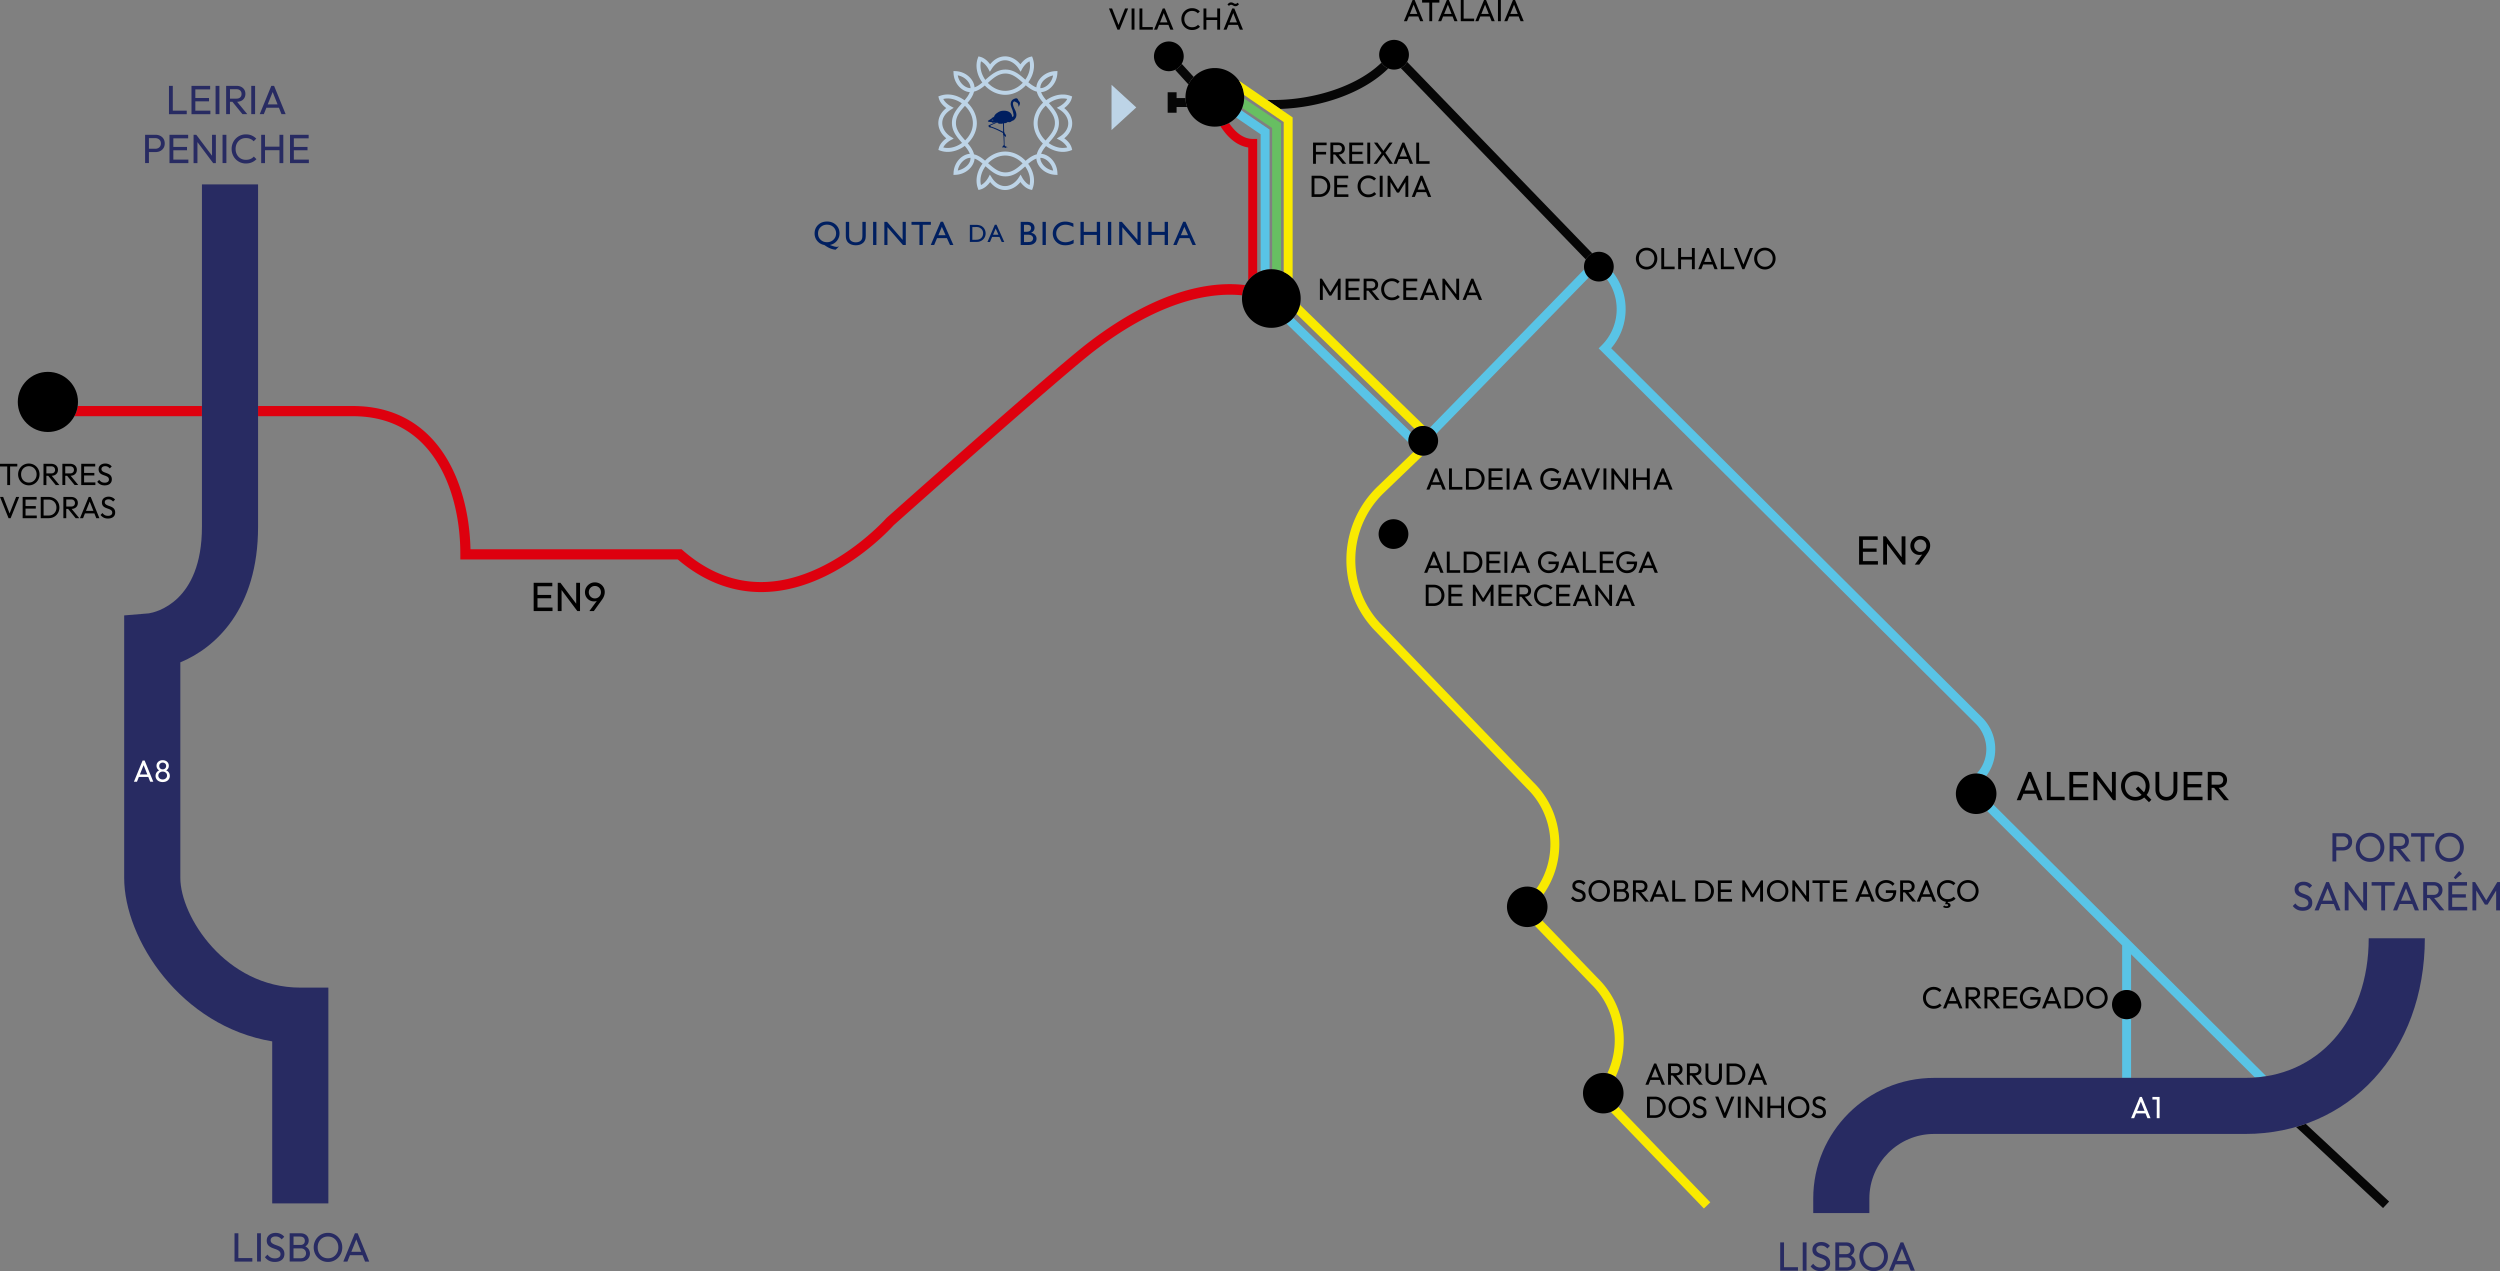 <?xml version="1.0" encoding="UTF-8"?> <svg xmlns="http://www.w3.org/2000/svg" width="1066" height="542" fill="none"><rect width="100%" height="100%" fill="#808080" stroke="none"/><g clip-path="url(#clip0_1262_573)"><path d="M591.975 29.183c-10.303 10.268-28.242 16.646-46.072 17.265l-5.625-3.846c18.429.608 38.153-5.509 48.781-15.896a6.237 6.237 0 0 0 2.916 2.477Z" fill="#060606"></path><path d="M86.095 173.123v4.346H31.733a12.836 12.836 0 0 0 1.404-4.346h52.958Zm444.87-51.555a12.154 12.154 0 0 0-1.316 4.368c-12.174-1.26-33.735 1.293-62.826 23.534-14.545 11.115-82.842 71.904-85.79 74.523-1.197 1.336-12.479 13.613-29.036 21.664-9.356 4.542-18.549 6.802-27.404 6.802-12.696.011-24.717-4.65-35.596-13.918h-92.71v-2.173c0-15.57-3.698-29.835-10.432-40.157-8.094-12.441-20.028-18.742-35.455-18.742h-40.371v-4.346H150.4c36.162 0 49.575 32.41 50.217 61.072h90.012l.609.543c17.374 15.135 37.141 17.514 58.746 7.062 16.395-7.942 27.763-20.654 27.883-20.784l.174-.185c2.904-2.586 71.224-63.408 86.139-74.816 30.983-23.686 53.839-26.076 66.785-24.447Zm5.092-62.332v57.117a12.136 12.136 0 0 0-3.808 3.238V62.887c-5.885-.913-9.856-5.878-11.869-9.116a12.205 12.205 0 0 0 3.677-1.337c1.915 2.88 5.396 6.802 10.096 6.802h1.904Z" fill="#DE000E"></path><path d="M541.344 55.26v59.561c-1.338.076-2.621.37-3.807.837V57.269l-10.476-7.16a12.112 12.112 0 0 0 2.175-3.129l12.108 8.28Z" fill="#59C4E6"></path><path d="M546.25 52.532v62.985a12.254 12.254 0 0 0-3.807-.707V54.564l-12.783-8.54.229-.652c.348-1.065.554-2.195.598-3.368l6.375 4.26 9.388 6.268Z" fill="#67BF62"></path><path d="M600.525 187.964c0 .218.011.424.033.641l-52.012-50.62a11.703 11.703 0 0 0 2.926-2.444l50.185 48.816a6.257 6.257 0 0 0-1.132 3.607Zm76.914-69.623-64.991 66.625a6.35 6.35 0 0 0-2.73-2.651l65.806-67.461a6.242 6.242 0 0 0 1.915 3.487Z" fill="#59C4E6"></path><path d="M607.433 181.663a4.744 4.744 0 0 0-.566-.033 6.223 6.223 0 0 0-3.699 1.195l-50.401-49.044a12.327 12.327 0 0 0 1.544-3.814l53.122 51.696Z" fill="#F9EA00"></path><path d="M850.772 319.42c0 4.215-1.359 8.225-3.883 11.517a8.592 8.592 0 0 0-4.026-1.109 15.17 15.17 0 0 0 4.102-10.408c0-3.901-1.599-7.91-4.482-10.8L681.66 148.546l1.349-1.347c7.659-7.671 8.377-19.677 2.176-28.162a6.322 6.322 0 0 0 2.48-3.021c3.558 4.477 5.494 9.985 5.505 15.787.011 6.182-2.165 12.039-6.168 16.689L845.17 305.936a18.906 18.906 0 0 1 5.602 13.484Z" fill="#59C4E6"></path><path d="M678.951 108.041a6.286 6.286 0 0 0-2.752 2.619l-78.948-81.661a6.323 6.323 0 0 0 2.731-2.63l78.969 81.672Z" fill="#060606"></path><path d="M658.064 381.405a8.557 8.557 0 0 0-2.948-2.445c9.171-13.082 7.757-31.302-4.058-42.797l-64.805-67.244c-16.656-17.286-16.123-44.872 1.174-61.496l15.274-14.689a6.238 6.238 0 0 0 3.884 1.554l-16.514 15.873c-15.785 15.179-16.275 40.353-1.077 56.118l64.762 67.2c13.218 12.853 14.719 33.323 4.308 47.926Zm34.29 61.593a36.704 36.704 0 0 1-3.514 16.243 8.53 8.53 0 0 0-3.481-1.575c5.886-12.462 3.568-27.836-6.853-37.973l-24.097-25.001a8.51 8.51 0 0 0 3.176-2.194l23.618 24.511c7.05 6.856 11.021 16.102 11.151 25.989Zm36.923 69.677-2.741 2.63-39.665-41.157a8.49 8.49 0 0 0 3.155-2.206l39.251 40.733Z" fill="#F9EA00"></path><path d="M908.692 434.295v25.316h-3.808v-25.327c.598.196 1.24.305 1.904.305.664 0 1.305-.098 1.904-.294Zm57.636 24.599a50.03 50.03 0 0 1-4.83.565l-52.806-52.554v15.526a6.113 6.113 0 0 0-1.904-.294c-.664 0-1.306.109-1.904.305v-19.318l-57.614-57.367a8.609 8.609 0 0 0 2.687-2.695l116.371 115.832Z" fill="#59C4E6"></path><path d="M509.001 32.823a11.929 11.929 0 0 0-2.241 3.194l-5.701-6.247a6.314 6.314 0 0 0 2.818-2.564l5.124 5.617Zm-2.818 12.8h-4.482v2.455h-3.807v-8.725h3.807v2.466h3.775a12.29 12.29 0 0 0 .707 3.803Z" fill="#060606"></path><path d="M594.183 234.064a6.339 6.339 0 0 0 6.343-6.334 6.339 6.339 0 0 0-6.343-6.334 6.338 6.338 0 0 0-6.342 6.334 6.338 6.338 0 0 0 6.342 6.334Z" fill="#000"></path><path d="m1018.72 512.339-2.59 2.77-37.117-34.583a65.803 65.803 0 0 0 4.145-1.326l35.562 33.139Z" fill="#060606"></path><path d="M73.683 48.686h5.95v-1.5h-5.95V36.616H72.05v12.071h1.632Zm9.606 0h6.407v-1.5H83.29v-3.965h5.83v-1.423h-5.83v-3.684h6.32v-1.499h-7.952v12.071h1.632Zm8.638-12.071h1.631v12.06h-1.632v-12.06Zm7.19 6.812 4.265 5.248h2.067l-4.352-5.27c.664-.032 1.251-.151 1.763-.401a3.123 3.123 0 0 0 1.316-1.195c.305-.511.457-1.109.457-1.793 0-.685-.152-1.25-.457-1.76-.304-.511-.751-.913-1.316-1.206-.566-.294-1.24-.446-2.002-.446h-4.439v12.06h1.632v-5.248h1.067v.011Zm1.687-5.389c.707 0 1.251.196 1.632.576.38.38.565.858.565 1.445 0 .62-.196 1.098-.576 1.456-.381.359-.925.543-1.632.543h-2.73v-4.02h2.752-.011Zm6.331-1.423h1.632v12.06h-1.632v-12.06Zm8.551 0-4.939 12.06h1.741l1.098-2.727h5.353l1.088 2.727h1.773l-4.928-12.06h-1.186Zm-1.545 7.91 2.122-5.28 2.099 5.28h-4.221ZM68.352 57.932c-.588-.304-1.251-.456-1.99-.456h-4.494v12.06H63.5v-4.694h2.85c.74 0 1.404-.152 1.991-.456a3.522 3.522 0 0 0 1.393-1.282c.337-.554.51-1.195.51-1.934 0-.739-.173-1.402-.51-1.956a3.446 3.446 0 0 0-1.393-1.282h.011Zm-.054 4.433a2.076 2.076 0 0 1-.838.782 2.603 2.603 0 0 1-1.208.283H63.5v-4.52h2.752c.457 0 .86.098 1.208.282.348.185.63.446.838.783.206.337.304.739.304 1.195 0 .456-.098.858-.304 1.195Zm5.613 1.717h5.831v-1.424h-5.83v-3.683h6.32v-1.5h-7.964v12.072h8.05v-1.5h-6.407v-3.965Zm16.503 2.325-6.723-8.931h-1.153v12.07h1.643v-8.963l6.712 8.964h1.153V57.476h-1.632v8.93Zm4.483-8.931h1.631v12.06h-1.632v-12.06Zm11.923 10.3c-.555.25-1.219.37-1.969.37a4.473 4.473 0 0 1-1.763-.338 4.01 4.01 0 0 1-1.392-.967 4.456 4.456 0 0 1-.914-1.477c-.218-.565-.316-1.184-.316-1.858 0-.674.109-1.293.316-1.858a4.456 4.456 0 0 1 .914-1.478 4.159 4.159 0 0 1 1.392-.967c.533-.228 1.121-.337 1.763-.337.707 0 1.338.12 1.893.37a3.883 3.883 0 0 1 1.403 1.01l1.131-1.13a6.483 6.483 0 0 0-1.914-1.325c-.718-.326-1.556-.49-2.502-.49a5.974 5.974 0 0 0-4.352 1.804 5.914 5.914 0 0 0-1.284 1.978 6.457 6.457 0 0 0-.457 2.434c0 .869.153 1.662.457 2.412.305.75.73 1.412 1.284 1.977a5.97 5.97 0 0 0 4.352 1.804c.935 0 1.784-.163 2.534-.49a5.857 5.857 0 0 0 1.958-1.357l-1.131-1.109a4.034 4.034 0 0 1-1.403 1.022Zm12.347-5.226h-6.168v-5.074h-1.632v12.07h1.632V64.05h6.168v5.498h1.632V57.476h-1.632v5.074Zm6.125 5.497v-3.965h5.831v-1.424h-5.831v-3.683h6.321v-1.5h-7.953v12.072h8.04v-1.5h-6.408Z" fill="#282B62"></path><path d="M229.186 255.11h5.831v-1.434h-5.831v-3.683h6.32v-1.489h-7.952v12.06h8.039v-1.499h-6.407v-3.955Zm16.503 2.314-6.723-8.92h-1.143v12.06h1.632v-8.963l6.723 8.963h1.143v-12.06h-1.632v8.92Zm11.629-7.051a4.23 4.23 0 0 0-1.512-1.489 4.204 4.204 0 0 0-2.143-.554c-.794 0-1.49.185-2.121.565-.642.38-1.154.88-1.534 1.51a4.012 4.012 0 0 0-.577 2.108c0 .772.174 1.424.522 2.021a3.77 3.77 0 0 0 1.404 1.402 3.804 3.804 0 0 0 1.925.499c.403 0 .751-.043 1.034-.141.065-.022.119-.054.185-.076l-3.188 4.335h1.893l3.547-4.922c.739-1.053 1.109-2.118 1.109-3.183 0-.771-.185-1.478-.555-2.097l.011.022Zm-1.425 3.477a2.595 2.595 0 0 1-.925.956 2.464 2.464 0 0 1-1.316.358c-.489 0-.914-.119-1.305-.358a2.613 2.613 0 0 1-1.284-2.282c0-.5.12-.967.348-1.369a2.556 2.556 0 0 1 2.252-1.293c.49 0 .925.12 1.316.348.392.228.697.543.925.945.229.402.337.858.337 1.369s-.108.934-.337 1.326h-.011Zm538.451-18.558h5.831v-1.423h-5.831v-3.683h6.32v-1.5h-7.952v12.06h8.039v-1.488h-6.407v-3.966Zm16.503 2.314-6.723-8.92h-1.143v12.06h1.632v-8.963l6.723 8.963h1.143v-12.06h-1.632v8.92Zm11.629-7.051a4.212 4.212 0 0 0-1.512-1.488 4.195 4.195 0 0 0-2.143-.555c-.794 0-1.49.185-2.121.565a4.346 4.346 0 0 0-1.534 1.511 4.006 4.006 0 0 0-.577 2.107c0 .772.174 1.424.522 2.021a3.779 3.779 0 0 0 3.329 1.902c.403 0 .751-.044 1.034-.142.065-.021.12-.054.185-.076l-3.188 4.336h1.893l3.547-4.922c.74-1.054 1.109-2.119 1.109-3.184 0-.771-.185-1.477-.554-2.097l.01.022Zm-1.425 3.477a2.6 2.6 0 0 1-.924.956 2.47 2.47 0 0 1-1.317.359c-.489 0-.914-.12-1.305-.359a2.618 2.618 0 0 1-.95-.968 2.615 2.615 0 0 1-.334-1.314c0-.499.12-.967.348-1.369a2.57 2.57 0 0 1 2.252-1.293c.49 0 .925.12 1.316.348.392.228.697.543.925.945.229.402.337.859.337 1.369 0 .511-.108.935-.337 1.326h-.011Z" fill="#000"></path><path d="M101.642 525.865h-1.643v12.071h7.593v-1.499h-5.95v-10.572Zm7.974 0h1.632v12.061h-1.632v-12.061Zm10.531 6.204a4.82 4.82 0 0 0-1.153-.662 19.904 19.904 0 0 0-1.262-.478 8.872 8.872 0 0 1-1.154-.478 2.697 2.697 0 0 1-.848-.631c-.218-.25-.326-.576-.326-.978 0-.51.195-.901.576-1.195.381-.282.903-.423 1.545-.423.533 0 1.012.108 1.414.315.414.206.794.521 1.153.934l1.11-1.108a4.26 4.26 0 0 0-1.534-1.206c-.631-.304-1.338-.456-2.121-.456-.718 0-1.371.13-1.948.391a3.27 3.27 0 0 0-1.36 1.108c-.326.478-.5 1.065-.5 1.749 0 .619.109 1.13.316 1.532.206.402.5.728.848.978s.729.456 1.142.63c.414.163.838.326 1.251.467.414.142.805.305 1.154.489.359.185.631.413.848.685.207.282.316.641.316 1.097 0 .543-.218.978-.653 1.282-.435.315-1.012.467-1.73.467s-1.349-.13-1.849-.412c-.501-.283-.936-.674-1.327-1.207l-1.11 1.109c.522.662 1.12 1.162 1.795 1.51.674.348 1.49.521 2.437.521 1.251 0 2.252-.304 2.981-.901.739-.598 1.109-1.434 1.109-2.499 0-.641-.109-1.163-.326-1.587a2.964 2.964 0 0 0-.849-1.032l.055-.011Zm10.019-.586c.381-.228.696-.511.936-.837.359-.489.533-1.054.533-1.706 0-.554-.142-1.064-.414-1.532-.272-.467-.674-.836-1.196-1.119-.533-.282-1.186-.424-1.98-.424h-4.526v12.061h4.667c.849 0 1.567-.152 2.154-.457a3.359 3.359 0 0 0 1.349-1.227 3.203 3.203 0 0 0 .468-1.717c0-.761-.218-1.423-.653-1.988a3.599 3.599 0 0 0-1.338-1.054Zm-2.154-4.194c.588 0 1.066.152 1.425.456.359.304.544.75.544 1.326 0 .576-.174 1.021-.511 1.325-.337.304-.805.457-1.382.457h-2.926v-3.586h2.85v.022Zm1.893 8.605c-.392.413-.946.619-1.632.619h-3.122v-4.205h3.166c.446 0 .827.098 1.153.283.326.185.587.435.761.76.175.316.262.674.262 1.065 0 .576-.196 1.076-.588 1.489v-.011Zm14.262-8.41a6.08 6.08 0 0 0-1.936-1.325 6.031 6.031 0 0 0-2.394-.467 6.03 6.03 0 0 0-2.393.467 5.81 5.81 0 0 0-1.936 1.325 6.03 6.03 0 0 0-1.284 1.978 6.353 6.353 0 0 0-.457 2.423 6.3 6.3 0 0 0 .457 2.412c.305.749.74 1.412 1.295 1.988a5.86 5.86 0 0 0 1.947 1.336c.74.316 1.545.478 2.404.478.86 0 1.643-.162 2.372-.478a5.972 5.972 0 0 0 1.936-1.325 6.24 6.24 0 0 0 1.295-1.978 6.155 6.155 0 0 0 .468-2.412c0-.858-.153-1.684-.468-2.433a6.27 6.27 0 0 0-1.306-1.978v-.011Zm-.489 6.802a4.297 4.297 0 0 1-1.556 1.651c-.653.402-1.414.598-2.285.598-.641 0-1.229-.12-1.762-.348a4.047 4.047 0 0 1-1.392-.967 4.315 4.315 0 0 1-.903-1.477c-.218-.576-.316-1.196-.316-1.869 0-.902.185-1.706.566-2.401a4.204 4.204 0 0 1 1.545-1.63c.652-.391 1.414-.587 2.273-.587.653 0 1.241.109 1.774.337a4.003 4.003 0 0 1 1.392.967c.392.413.696.902.925 1.467.217.565.326 1.184.326 1.847 0 .902-.196 1.706-.576 2.412h-.011Zm11.988 3.65h1.774l-4.929-12.06h-1.185l-4.939 12.06h1.74l1.099-2.727h5.352l1.088 2.727Zm-5.863-4.161 2.121-5.291 2.1 5.291h-4.221Zm610.903-4.009h-1.631v12.06h7.582v-1.488h-5.951v-10.572Zm7.975 0h1.631v12.06h-1.631v-12.06Zm10.53 6.204a4.823 4.823 0 0 0-1.153-.663 17.472 17.472 0 0 0-1.262-.478 8.778 8.778 0 0 1-1.153-.478 2.711 2.711 0 0 1-.849-.63c-.217-.25-.326-.576-.326-.978 0-.511.196-.902.577-1.195.38-.283.903-.424 1.544-.424.534 0 1.001.109 1.415.315.413.207.794.522 1.153.935l1.11-1.109a4.281 4.281 0 0 0-1.534-1.206c-.631-.304-1.338-.456-2.122-.456-.718 0-1.37.13-1.936.391a3.266 3.266 0 0 0-1.36 1.108c-.326.478-.5 1.065-.5 1.75 0 .619.108 1.13.326 1.532.217.402.5.728.849.977.348.25.728.457 1.153.631.413.163.837.326 1.251.467.413.141.805.304 1.153.489.359.185.631.413.848.684.207.283.316.641.316 1.098 0 .543-.218.977-.653 1.282-.435.315-1.012.467-1.73.467s-1.349-.13-1.849-.413c-.5-.282-.936-.674-1.327-1.206l-1.11 1.108c.522.663 1.121 1.163 1.795 1.51.675.348 1.491.522 2.437.522 1.251 0 2.252-.304 2.981-.902.729-.597 1.11-1.434 1.11-2.499 0-.641-.109-1.162-.327-1.586a2.942 2.942 0 0 0-.848-1.032l.021-.011Zm10.02-.598c.381-.228.696-.51.935-.836.359-.489.533-1.054.533-1.706 0-.554-.13-1.065-.413-1.532-.272-.467-.674-.837-1.197-1.119-.533-.283-1.185-.424-1.98-.424h-4.525v12.06h4.667c.848 0 1.566-.152 2.154-.456a3.367 3.367 0 0 0 1.349-1.228c.315-.51.468-1.086.468-1.716 0-.761-.218-1.424-.653-1.989a3.71 3.71 0 0 0-1.338-1.054Zm-2.154-4.183c.587 0 1.066.152 1.425.457.359.304.544.749.544 1.325s-.174 1.022-.511 1.326c-.338.304-.806.456-1.382.456h-2.926v-3.585h2.85v.021Zm1.893 8.595c-.392.412-.936.619-1.632.619h-3.111v-4.205h3.165c.435 0 .827.098 1.153.283.327.184.588.434.762.76.174.315.261.674.261 1.065 0 .576-.196 1.076-.587 1.488l-.011-.01Zm14.262-8.399a6.087 6.087 0 0 0-1.937-1.326c-.728-.315-1.533-.467-2.393-.467-.859 0-1.654.152-2.393.467-.74.315-1.382.75-1.937 1.326a6.033 6.033 0 0 0-1.283 1.977 6.356 6.356 0 0 0-.457 2.423c0 .869.152 1.663.457 2.412.304.75.739 1.413 1.294 1.989a5.89 5.89 0 0 0 1.948 1.336 6.082 6.082 0 0 0 2.404.478 5.89 5.89 0 0 0 2.371-.478 6.087 6.087 0 0 0 1.937-1.326 6.216 6.216 0 0 0 1.294-1.977c.316-.75.468-1.554.468-2.412 0-.858-.152-1.684-.468-2.434a6.257 6.257 0 0 0-1.305-1.977v-.011Zm-.49 6.801a4.29 4.29 0 0 1-1.555 1.652c-.653.402-1.415.597-2.285.597a4.435 4.435 0 0 1-1.762-.347 4.06 4.06 0 0 1-1.393-.967 4.337 4.337 0 0 1-.903-1.478 5.243 5.243 0 0 1-.326-1.869c0-.901.185-1.705.566-2.401a4.216 4.216 0 0 1 1.544-1.63c.653-.391 1.415-.586 2.274-.586.653 0 1.24.108 1.773.337a4.016 4.016 0 0 1 1.393.967c.392.423.707.901.925 1.466.217.565.326 1.185.326 1.847 0 .902-.196 1.706-.577 2.412Zm11.989 3.64h1.773l-4.928-12.06h-1.186l-4.939 12.06h1.741l1.099-2.727h5.352l1.088 2.727Zm-5.864-4.15 2.122-5.292 2.099 5.292h-4.221Z" fill="#282B62"></path><path d="m864.86 329.144-4.939 12.06h1.74l1.099-2.727h5.353l1.088 2.727h1.773l-4.928-12.06h-1.186Zm-1.534 7.91 2.121-5.291 2.1 5.291h-4.221Zm11.086-7.91h-1.632v12.06h7.582v-1.488h-5.95v-10.572Zm9.606 6.606h5.831v-1.423h-5.831v-3.694h6.32v-1.489h-7.952v12.06h8.039v-1.488h-6.407v-3.966Zm16.503 2.314-6.712-8.92h-1.154v12.06h1.632v-8.963l6.723 8.963h1.154v-12.06h-1.643v8.92Zm15.611-.478a6.34 6.34 0 0 0 .457-2.412c0-.858-.152-1.684-.457-2.434a6.06 6.06 0 0 0-3.231-3.303 6.03 6.03 0 0 0-2.393-.467c-.86 0-1.654.152-2.394.467a5.808 5.808 0 0 0-1.936 1.326 6.372 6.372 0 0 0-1.295 1.977 6.178 6.178 0 0 0-.468 2.423c0 .869.153 1.663.468 2.412.316.75.751 1.413 1.306 1.989a5.885 5.885 0 0 0 1.947 1.336 6.09 6.09 0 0 0 2.404.478c.86 0 1.643-.163 2.372-.478.511-.217.957-.522 1.382-.858l2.023 2.021 1.044-1.065-2.034-2.032a6.37 6.37 0 0 0 .805-1.369v-.011Zm-3.351 1.63c-.663.402-1.425.597-2.284.597a4.443 4.443 0 0 1-1.763-.347c-.543-.228-1-.554-1.392-.967a4.35 4.35 0 0 1-.914-1.478 5.243 5.243 0 0 1-.326-1.869c0-.901.185-1.705.565-2.401a4.167 4.167 0 0 1 1.556-1.63c.664-.391 1.425-.586 2.285-.586.652 0 1.24.108 1.773.337a4.003 4.003 0 0 1 1.392.967c.392.412.697.901.914 1.466.218.565.327 1.185.327 1.847 0 .902-.185 1.706-.566 2.412-.044.087-.12.153-.174.239l-2.448-2.455-1.066 1.065 2.502 2.499c-.13.097-.239.217-.381.304Zm13.991-2.499c0 .63-.131 1.173-.392 1.63-.261.456-.62.825-1.066 1.075-.446.25-.968.381-1.556.381a3.13 3.13 0 0 1-1.545-.381 2.934 2.934 0 0 1-1.087-1.075c-.272-.457-.403-1.011-.403-1.652v-7.562h-1.632v7.595c0 .891.207 1.684.609 2.39.403.706.958 1.25 1.665 1.652.707.402 1.501.597 2.393.597.892 0 1.708-.195 2.404-.597a4.437 4.437 0 0 0 1.654-1.641c.403-.695.609-1.489.609-2.379v-7.617h-1.653v7.584Zm5.983-.967h5.831v-1.423h-5.831v-3.694h6.321v-1.489h-7.953v12.06h8.04v-1.488h-6.408v-3.966Zm15.6 5.454h2.067l-4.351-5.269c.663-.033 1.251-.152 1.762-.402a3.19 3.19 0 0 0 1.316-1.195c.305-.511.457-1.109.457-1.793 0-.685-.152-1.25-.457-1.76-.304-.511-.75-.913-1.316-1.206-.566-.294-1.24-.446-2.002-.446h-4.438v12.06h1.632v-5.247h1.066l4.253 5.247.011.011Zm-5.33-10.637h2.752c.707 0 1.251.196 1.632.576.381.38.566.859.566 1.445 0 .62-.196 1.098-.577 1.456-.381.359-.925.543-1.632.543h-2.73v-4.02h-.011Z" fill="#000"></path><path d="M1002.43 360.892c.35-.555.52-1.196.52-1.934 0-.739-.18-1.402-.52-1.956-.33-.554-.8-.978-1.39-1.282-.59-.304-1.249-.457-1.989-.457h-4.493v12.061h1.632v-4.694h2.85c.74 0 1.4-.152 1.99-.456a3.525 3.525 0 0 0 1.39-1.282h.01Zm-2.27.043a2.594 2.594 0 0 1-1.207.282h-2.752v-4.519h2.752c.457 0 .86.087 1.207.282.36.185.63.446.84.782.21.337.3.739.3 1.196 0 .456-.09.858-.3 1.195-.21.337-.48.597-.84.782Zm14.76 4.759c.56-.565.98-1.228 1.3-1.978.31-.749.47-1.553.47-2.412 0-.858-.16-1.684-.47-2.433a6.264 6.264 0 0 0-1.31-1.978 5.99 5.99 0 0 0-1.93-1.325 6.06 6.06 0 0 0-2.4-.468c-.86 0-1.65.153-2.39.468-.74.315-1.38.749-1.94 1.325a6.02 6.02 0 0 0-1.28 1.978 6.257 6.257 0 0 0-.46 2.423c0 .869.15 1.662.46 2.412.3.749.74 1.412 1.29 1.988a5.934 5.934 0 0 0 1.95 1.336c.74.315 1.55.478 2.41.478.86 0 1.64-.163 2.37-.478.74-.315 1.38-.76 1.93-1.325v-.011Zm-4.35.25c-.64 0-1.23-.12-1.76-.348-.53-.228-1-.554-1.39-.967a4.33 4.33 0 0 1-.91-1.478 5.393 5.393 0 0 1-.31-1.868c0-.902.18-1.706.56-2.402.39-.695.9-1.238 1.55-1.629s1.41-.587 2.27-.587c.66 0 1.24.109 1.78.337.53.228 1 .543 1.39.967.39.413.69.902.92 1.467.23.565.33 1.184.33 1.847 0 .901-.2 1.705-.58 2.412-.38.706-.9 1.249-1.55 1.651-.66.402-1.42.598-2.29.598h-.01Zm10-3.868h1.07l4.26 5.248h2.07l-4.35-5.27c.66-.033 1.25-.152 1.76-.402.56-.282 1.01-.684 1.31-1.195.31-.511.46-1.108.46-1.793 0-.684-.15-1.249-.46-1.76-.3-.511-.75-.913-1.31-1.206-.57-.293-1.24-.445-2-.445h-4.44v12.06h1.63v-5.248.011Zm2.75-5.389c.71 0 1.25.195 1.63.576.38.38.57.858.57 1.445 0 .619-.2 1.097-.58 1.456-.38.358-.92.543-1.63.543h-2.73v-4.02h2.75-.01Zm10.53 10.647v-10.571h4.09v-1.5h-9.83v1.5h4.1v10.571h1.64Zm6.31-1.651a5.934 5.934 0 0 0 1.95 1.336c.74.315 1.54.478 2.4.478.86 0 1.65-.163 2.38-.478.74-.315 1.38-.76 1.93-1.325.56-.565.98-1.228 1.3-1.978.31-.749.46-1.553.46-2.412a6.35 6.35 0 0 0-.46-2.433 6.264 6.264 0 0 0-1.31-1.978 6.032 6.032 0 0 0-1.94-1.325c-.73-.315-1.53-.468-2.39-.468-.86 0-1.65.153-2.39.468-.74.315-1.38.749-1.94 1.325a6.02 6.02 0 0 0-1.28 1.978 6.257 6.257 0 0 0-.46 2.423c0 .869.15 1.662.46 2.412.3.749.74 1.412 1.29 1.988v-.011Zm.5-6.802c.38-.695.9-1.238 1.55-1.629s1.41-.587 2.27-.587c.65 0 1.24.109 1.77.337a3.96 3.96 0 0 1 1.4.967c.39.413.69.902.92 1.467.23.565.33 1.184.33 1.847 0 .901-.2 1.705-.58 2.412-.38.706-.9 1.249-1.55 1.651-.66.402-1.42.598-2.29.598-.64 0-1.23-.12-1.76-.348-.53-.228-1-.554-1.39-.967a4.33 4.33 0 0 1-.91-1.478 5.393 5.393 0 0 1-.31-1.868c0-.902.18-1.706.56-2.402h-.01Zm-55.827 23.447a4.857 4.857 0 0 0-1.153-.663 21.203 21.203 0 0 0-1.262-.478 8.675 8.675 0 0 1-1.154-.478 2.695 2.695 0 0 1-.848-.63c-.218-.25-.327-.576-.327-.978 0-.51.196-.902.577-1.195.381-.282.903-.424 1.545-.424.533 0 1.012.109 1.414.315a3.94 3.94 0 0 1 1.153.935l1.11-1.108a4.26 4.26 0 0 0-1.534-1.206c-.631-.305-1.338-.457-2.121-.457-.718 0-1.371.131-1.948.391a3.28 3.28 0 0 0-1.36 1.109c-.326.478-.5 1.064-.5 1.749 0 .619.109 1.119.315 1.532.218.402.501.728.849.978s.729.456 1.142.63c.414.163.838.326 1.251.467.414.141.805.304 1.154.489.359.185.631.413.848.684.207.283.316.642.316 1.098 0 .543-.218.978-.653 1.282-.435.304-1.012.467-1.73.467s-1.349-.13-1.849-.413c-.501-.271-.936-.673-1.328-1.206l-1.109 1.108c.522.663 1.12 1.163 1.795 1.511.674.347 1.49.521 2.437.521 1.251 0 2.252-.304 2.981-.902.739-.597 1.109-1.434 1.109-2.499 0-.641-.109-1.162-.326-1.586a2.955 2.955 0 0 0-.849-1.032l.055-.011Zm7.049-6.204-4.939 12.06h1.741l1.099-2.727h5.352l1.088 2.727h1.773l-4.928-12.06h-1.186Zm-1.534 7.91 2.122-5.291 2.099 5.291h-4.221Zm17.322 1.021-6.71-8.931h-1.158v12.071h1.628v-8.963l6.73 8.963h1.15v-12.071h-1.64v8.931Zm13.42-7.431v-1.5h-9.83v1.5h4.1v10.571h1.64v-10.571h4.09Zm4.24-1.5-4.93 12.06h1.74l1.1-2.727h5.35l1.09 2.727h1.77l-4.93-12.06h-1.19Zm-1.53 7.91 2.12-5.291 2.1 5.291h-4.22Zm15.89-1.521c.57-.283 1.02-.685 1.32-1.195.31-.511.46-1.109.46-1.793 0-.685-.15-1.249-.46-1.76-.3-.511-.75-.913-1.32-1.206-.56-.294-1.22-.446-2-.446h-4.44v12.06h1.64v-5.247h1.06l4.26 5.247h2.06l-4.35-5.269c.67-.033 1.25-.152 1.76-.402l.01.011Zm-4.79-4.965h2.75c.71 0 1.25.195 1.63.575.38.381.57.859.57 1.445 0 .62-.2 1.098-.58 1.456-.38.359-.92.544-1.63.544h-2.73v-4.02h-.01Zm11.4-3.369.71.717 2.78-2.281-1.23-1.239-2.26 2.803Zm-.69 8.551h5.83v-1.423h-5.83v-3.683h6.32v-1.5h-7.95v12.071h8.04v-1.499h-6.41v-3.966Zm19.24-6.606-4.72 7.758-4.74-7.758h-1.14v12.071h1.63v-8.496l3.68 6.019h1.14l3.66-5.987v8.464h1.64v-12.071h-1.15Z" fill="#282B62"></path><path d="M3.079 206.826h1.229v-7.932h3.068v-1.119H0v1.119h3.079v7.932Zm12.456-7.834a4.339 4.339 0 0 0-1.458-.988 4.66 4.66 0 0 0-1.795-.348c-.642 0-1.24.119-1.795.348a4.295 4.295 0 0 0-1.447.988 4.64 4.64 0 0 0-1.316 3.292c0 .652.12 1.25.348 1.815.229.565.555 1.065.968 1.488a4.49 4.49 0 0 0 3.264 1.358c.653 0 1.23-.119 1.784-.358a4.58 4.58 0 0 0 2.415-2.488 4.815 4.815 0 0 0 .348-1.815c0-.641-.12-1.26-.348-1.825a4.775 4.775 0 0 0-.979-1.488l.011.021Zm-.37 5.096a3.283 3.283 0 0 1-1.164 1.239c-.49.304-1.066.445-1.719.445-.478 0-.924-.087-1.327-.261a3.07 3.07 0 0 1-1.044-.728 3.007 3.007 0 0 1-.675-1.108 3.956 3.956 0 0 1-.24-1.402c0-.673.142-1.282.425-1.803a3.167 3.167 0 0 1 1.164-1.228c.49-.293 1.055-.445 1.708-.445.49 0 .936.087 1.327.25.403.173.751.412 1.045.728.294.315.522.684.696 1.097.163.424.25.88.25 1.391 0 .673-.141 1.282-.435 1.803l-.01.022Zm8.214-1.521a2.46 2.46 0 0 0 .99-.891c.228-.38.348-.826.348-1.347 0-.522-.12-.935-.348-1.315a2.35 2.35 0 0 0-.99-.902 3.29 3.29 0 0 0-1.502-.337H18.55v9.051h1.229v-3.933h.794l3.198 3.933h1.556l-3.264-3.955c.49-.022.947-.109 1.317-.304Zm-3.601-3.727h2.067c.533 0 .935.141 1.218.435.283.282.425.652.425 1.086 0 .457-.142.826-.436 1.098-.293.271-.696.402-1.229.402h-2.045v-3.021Zm8.04 4.042h.804l3.199 3.933h1.555l-3.263-3.955c.5-.022.935-.108 1.316-.304a2.46 2.46 0 0 0 .99-.891c.229-.38.348-.826.348-1.347 0-.522-.12-.935-.348-1.315a2.356 2.356 0 0 0-.99-.902 3.29 3.29 0 0 0-1.501-.336h-3.33v9.05h1.23v-3.933h-.01Zm2.066-4.042c.533 0 .936.141 1.219.435.283.282.424.652.424 1.086 0 .457-.141.826-.435 1.098-.294.271-.696.402-1.23.402h-2.045v-3.01h2.067v-.011Zm5.973 7.986h4.808v-1.119h-4.808v-2.977h4.373v-1.065h-4.373v-2.771H40.6v-1.119h-5.962v9.051h1.219Zm10.998-.554c.555-.457.827-1.076.827-1.88 0-.478-.076-.88-.24-1.195a2.207 2.207 0 0 0-.63-.771 3.92 3.92 0 0 0-.86-.5c-.315-.131-.63-.25-.946-.359a7.2 7.2 0 0 1-.87-.358 2.074 2.074 0 0 1-.631-.478c-.163-.185-.24-.435-.24-.739 0-.38.142-.685.435-.891.283-.217.675-.315 1.164-.315.403 0 .751.076 1.067.239.304.152.598.391.87.706l.838-.837a3.213 3.213 0 0 0-1.154-.901c-.467-.228-1-.348-1.588-.348-.544 0-1.023.098-1.458.293a2.437 2.437 0 0 0-1.022.837c-.25.359-.37.793-.37 1.315 0 .456.076.847.24 1.151.162.305.37.554.63.739.261.185.544.348.86.467.315.131.63.239.935.348.316.109.599.228.87.369.262.131.48.305.632.511.152.207.239.478.239.826 0 .413-.163.728-.49.967-.326.239-.761.347-1.294.347s-1.012-.097-1.382-.304a3.083 3.083 0 0 1-.99-.902l-.838.837c.392.5.838.869 1.35 1.13.5.261 1.11.391 1.827.391.936 0 1.686-.228 2.241-.673l-.022-.022ZM4.09 218.94 1.35 211.9H.011l3.633 9.05h.882l3.655-9.05H6.865l-2.775 7.04Zm6.8-2.086h4.373v-1.064H10.89v-2.771h4.732V211.9H9.66v9.05h6.027v-1.119H10.89v-2.977Zm13.12-3.661a4.405 4.405 0 0 0-1.458-.956 4.857 4.857 0 0 0-1.839-.337h-3.35v9.05h3.383c.653 0 1.262-.108 1.817-.336a4.423 4.423 0 0 0 1.458-.957c.413-.412.729-.89.957-1.445a4.655 4.655 0 0 0 .348-1.792c0-.641-.12-1.25-.348-1.804a4.446 4.446 0 0 0-.968-1.434v.011Zm-.37 4.987c-.283.51-.675.912-1.186 1.206-.5.293-1.088.434-1.762.434h-2.1v-6.801h2.1c.663 0 1.24.141 1.751.435.5.282.903.684 1.186 1.195.283.51.435 1.097.435 1.76s-.141 1.26-.424 1.771Zm8.213-1.489c.425-.217.751-.51.99-.891.229-.38.348-.825.348-1.347 0-.521-.12-.934-.348-1.315a2.346 2.346 0 0 0-.99-.901c-.424-.218-.924-.337-1.5-.337h-3.33v9.05h1.23v-3.933h.805l3.198 3.933h1.556l-3.264-3.954c.5-.022.946-.109 1.316-.305h-.01Zm-3.6-3.726h2.067c.532 0 .935.141 1.218.434.283.283.424.652.424 1.087 0 .456-.141.825-.435 1.097-.283.272-.696.402-1.23.402h-2.044v-3.02Zm9.562-1.065-3.71 9.05h1.306l.816-2.042h4.014l.816 2.042h1.327l-3.699-9.05h-.892.022Zm-1.153 5.932 1.588-3.966 1.578 3.966h-3.166Zm12.195-.5a2.217 2.217 0 0 0-.63-.771 3.962 3.962 0 0 0-.86-.5c-.316-.13-.631-.25-.947-.358a7.356 7.356 0 0 1-.87-.359 2.05 2.05 0 0 1-.631-.478c-.163-.185-.24-.435-.24-.739 0-.38.142-.684.436-.891.283-.217.674-.315 1.164-.315.402 0 .75.076 1.066.239.305.152.598.391.87.706l.838-.836a3.203 3.203 0 0 0-1.153-.902c-.479-.228-1.001-.348-1.589-.348-.544 0-1.022.098-1.457.294a2.435 2.435 0 0 0-1.023.836c-.25.359-.37.793-.37 1.315 0 .456.076.847.24 1.152.163.304.37.554.63.738.261.185.544.348.86.468.315.13.63.239.935.347.316.109.599.229.87.37.262.13.48.304.632.51.152.207.228.478.228.826 0 .413-.163.728-.49.967-.326.239-.76.348-1.294.348-.533 0-1.012-.098-1.382-.304a3.104 3.104 0 0 1-.99-.902l-.837.836c.391.5.837.87 1.349 1.13.5.261 1.11.392 1.827.392.936 0 1.687-.229 2.242-.674.554-.446.826-1.076.826-1.88 0-.478-.076-.88-.24-1.195l-.01-.022ZM476.941 10.648l-2.752-7.04h-1.327l3.622 9.05h.892l3.656-9.05h-1.317l-2.774 7.04Zm5.57-7.04h1.229v9.05h-1.229v-9.05Zm4.591 0h-1.229v9.05h5.689v-1.12h-4.46v-7.93Zm8.692 0-3.709 9.05h1.305l.816-2.043h4.014l.816 2.043h1.327l-3.698-9.05h-.893.022Zm-1.153 5.931 1.588-3.965 1.578 3.965h-3.166Zm15.122 1.793c-.414.185-.914.283-1.48.283-.478 0-.914-.087-1.316-.25a3.068 3.068 0 0 1-1.045-.728 3.405 3.405 0 0 1-.685-1.108 3.855 3.855 0 0 1-.239-1.391c0-.5.076-.967.239-1.39.163-.425.392-.794.685-1.11a3.067 3.067 0 0 1 1.045-.727 3.268 3.268 0 0 1 1.316-.25c.533 0 1.001.087 1.414.272a3.09 3.09 0 0 1 1.056.76l.848-.847a4.7 4.7 0 0 0-1.436-.989c-.544-.239-1.164-.37-1.882-.37a4.503 4.503 0 0 0-3.253 1.348 4.511 4.511 0 0 0-.957 1.478 4.829 4.829 0 0 0-.337 1.825c0 .652.109 1.25.337 1.814.229.565.544 1.065.957 1.489.414.424.903.76 1.458 1a4.557 4.557 0 0 0 1.817.358c.707 0 1.338-.12 1.904-.37a4.356 4.356 0 0 0 1.468-1.02l-.848-.837a2.993 2.993 0 0 1-1.055.76h-.011Zm9.258-3.911h-4.624V3.607h-1.229v9.05h1.229V8.54h4.624v4.118h1.229v-9.05h-1.229V7.42Zm9.66 5.237h1.327l-3.698-9.05h-.893l-3.709 9.05h1.305l.816-2.043h4.014l.816 2.043h.022Zm-4.406-3.119 1.588-3.965 1.578 3.965h-3.166Zm.152-7.366c.131-.076.305-.12.523-.12.217 0 .413.044.587.142.174.098.359.195.555.304.196.109.435.152.707.152.326 0 .598-.076.827-.239.228-.163.457-.37.685-.63l-.642-.63a1.61 1.61 0 0 1-.37.358c-.13.087-.304.12-.522.12-.196 0-.391-.055-.565-.152a5.463 5.463 0 0 0-.566-.305c-.196-.097-.446-.14-.729-.14-.326 0-.609.075-.849.238a3.32 3.32 0 0 0-.674.63l.642.63c.12-.152.25-.271.381-.347l.01-.011ZM602.331 0l-3.71 9.05h1.306l.816-2.042h4.014l.816 2.043h1.327L603.201 0h-.892.022Zm-1.153 5.932 1.588-3.965 1.578 3.965h-3.166Zm12.576-4.813V0h-7.376v1.12h3.079v7.93h1.229V1.12h3.068ZM616.931 0l-3.71 9.05h1.305l.816-2.042h4.015l.816 2.043h1.327L617.801 0h-.892.022Zm-1.143 5.932 1.589-3.965 1.577 3.965h-3.166ZM624.1 0h-1.23v9.05h5.701V7.932H624.1V0Zm8.692 0-3.71 9.05h1.306l.816-2.042h4.014l.816 2.043h1.327L633.662 0h-.892.022Zm-1.142 5.932 1.588-3.965 1.578 3.965h-3.166ZM638.732 0h1.229v9.05h-1.229V0Zm9.66 9.05h1.328L646.021 0h-.892l-3.71 9.05h1.305l.816-2.042h4.015l.816 2.043h.021Zm-4.395-3.118 1.589-3.965 1.577 3.965h-3.166Zm-82.886 59.942h4.33v-1.119h-4.33V61.92h4.558V60.8h-5.787v9.051h1.229v-3.977Zm8.192.033 3.198 3.933h1.556l-3.264-3.955c.501-.021.947-.108 1.317-.304.424-.217.761-.51.99-.89.228-.381.348-.827.348-1.348 0-.522-.12-.935-.348-1.315a2.356 2.356 0 0 0-.99-.902c-.425-.217-.925-.336-1.502-.336h-3.329v9.05h1.23v-3.933h.794Zm1.262-4.042c.533 0 .935.142 1.218.435.283.282.425.652.425 1.086 0 .457-.142.826-.436 1.098-.282.271-.696.402-1.229.402h-2.045v-3.01h2.067v-.01Zm10.781 6.867h-4.809v-2.977h4.374V64.69h-4.374v-2.77h4.744V60.8h-5.962v9.051h6.027v-1.12Zm1.675-7.931h1.229v9.05h-1.229v-9.05Zm9.487 9.05h1.436l-3.264-4.704 3.122-4.347h-1.382l-2.523 3.564-2.568-3.564h-1.468l3.231 4.422-3.384 4.629h1.382l2.785-3.835 2.633 3.835Zm6.331-9.05h-.892l-3.71 9.05h1.306l.816-2.043h4.014l.816 2.043h1.327l-3.699-9.05h.022Zm-2.045 5.932 1.588-3.966 1.578 3.966h-3.166Zm8.322 3.118h4.471v-1.12h-4.471v-7.93h-1.229v9.05h1.229Zm-39.207 6.367a4.414 4.414 0 0 0-1.458-.956 4.855 4.855 0 0 0-1.839-.337h-3.35v9.05h3.383c.653 0 1.262-.108 1.817-.336a4.417 4.417 0 0 0 1.458-.956c.413-.413.728-.891.957-1.446a4.668 4.668 0 0 0 .348-1.792c0-.641-.12-1.25-.348-1.804a4.465 4.465 0 0 0-.968-1.434v.01Zm-.381 4.987c-.283.51-.675.913-1.186 1.206-.5.293-1.088.434-1.762.434h-2.1v-6.8h2.1c.663 0 1.24.14 1.751.434.501.282.903.684 1.186 1.195.283.51.435 1.097.435 1.76s-.141 1.26-.424 1.77Zm4.613-1.326h4.373v-1.064h-4.373v-2.77h4.743v-1.12h-5.962v9.05h6.027v-1.119h-4.808V79.88Zm14.773 2.771c-.413.185-.914.282-1.479.282-.479 0-.914-.087-1.317-.25a3.074 3.074 0 0 1-1.044-.727 3.407 3.407 0 0 1-.686-1.109 3.856 3.856 0 0 1-.239-1.39c0-.5.076-.967.239-1.391.164-.424.392-.793.686-1.108a3.072 3.072 0 0 1 1.044-.728 3.267 3.267 0 0 1 1.317-.25c.533 0 1 .087 1.414.272.413.184.761.434 1.044.76l.849-.847a4.71 4.71 0 0 0-1.436-.99c-.544-.238-1.164-.369-1.882-.369a4.504 4.504 0 0 0-3.253 1.348 4.48 4.48 0 0 0-.957 1.477 4.81 4.81 0 0 0-.338 1.826c0 .652.109 1.25.338 1.814.228.565.543 1.065.957 1.489.413.423.903.76 1.458 1a4.552 4.552 0 0 0 1.816.358c.708 0 1.339-.12 1.904-.37a4.36 4.36 0 0 0 1.469-1.021l-.849-.837a2.993 2.993 0 0 1-1.055.761Zm3.405-7.725h1.229v9.05h-1.229v-9.05Zm7.768 5.813-3.536-5.813h-.87v9.05h1.229V77.61l2.752 4.509h.871l2.741-4.498v6.355h1.219v-9.05h-.86l-3.546 5.813Zm12.848 3.237h1.327l-3.699-9.05h-.892l-3.71 9.05h1.306l.816-2.042h4.014l.816 2.042h.022Zm-4.406-3.118 1.588-3.966 1.577 3.966h-3.165Zm-37.304 43.797-3.547-5.824h-.87v9.051h1.229v-6.367l2.753 4.52h.87l2.742-4.498v6.345h1.229v-9.051h-.87l-3.536 5.824Zm7.767-.869h4.374v-1.065h-4.374v-2.771h4.744v-1.119h-5.973v9.051h6.038v-1.119h-4.809v-2.977Zm11.304-.163c.424-.217.761-.511.99-.891.228-.38.348-.826.348-1.347 0-.522-.12-.935-.348-1.315a2.356 2.356 0 0 0-.99-.902c-.425-.217-.925-.337-1.502-.337h-3.329v9.051h1.23v-3.933h.794l3.198 3.933h1.556l-3.264-3.955c.501-.022.947-.109 1.317-.304Zm-3.601-3.716h2.067c.533 0 .935.141 1.218.435.283.282.424.652.424 1.086 0 .456-.141.826-.435 1.097-.283.272-.696.402-1.229.402h-2.045v-3.02Zm12.26 6.649c-.413.185-.914.283-1.479.283-.479 0-.914-.087-1.317-.25a3.076 3.076 0 0 1-1.044-.728 3.383 3.383 0 0 1-.685-1.108 3.836 3.836 0 0 1-.24-1.391c0-.5.076-.967.24-1.391.163-.423.391-.793.685-1.108a3.076 3.076 0 0 1 1.044-.728 3.284 3.284 0 0 1 1.317-.25c.533 0 1.001.087 1.414.272.413.185.761.435 1.055.76l.849-.847a4.71 4.71 0 0 0-1.436-.989c-.544-.239-1.164-.369-1.882-.369a4.503 4.503 0 0 0-3.253 1.347 4.5 4.5 0 0 0-.957 1.478 4.808 4.808 0 0 0-.338 1.825c0 .652.109 1.25.338 1.815.228.565.544 1.064.957 1.488.413.424.903.761 1.458 1a4.555 4.555 0 0 0 1.816.358c.708 0 1.339-.119 1.904-.369a4.346 4.346 0 0 0 1.469-1.022l-.849-.836a2.965 2.965 0 0 1-1.055.76h-.011Zm4.635-2.77h4.373v-1.065h-4.373v-2.771h4.732v-1.119h-5.962v9.051h6.038v-1.119h-4.808v-2.977Zm9.519-4.955-3.71 9.051h1.305l.816-2.043h4.015l.816 2.043h1.327l-3.699-9.051h-.892.022Zm-1.153 5.933 1.588-3.966 1.577 3.966h-3.165Zm12.989.76-5.037-6.693h-.859v9.051h1.229v-6.726l5.037 6.726h.859v-9.051h-1.229v6.693Zm9.66 2.358h1.328l-3.699-9.051h-.892l-3.71 9.051h1.306l.815-2.043h4.015l.816 2.043h.021Zm-4.406-3.118 1.589-3.966 1.577 3.966h-3.166Zm79.155-17.797a4.477 4.477 0 0 0-3.253-1.337c-.641 0-1.24.12-1.795.348a4.462 4.462 0 0 0-1.447.989 4.643 4.643 0 0 0-1.316 3.292c0 .652.12 1.249.348 1.814.229.565.555 1.065.968 1.489a4.506 4.506 0 0 0 3.264 1.358c.653 0 1.229-.12 1.784-.359a4.57 4.57 0 0 0 2.415-2.488c.24-.565.349-1.173.349-1.814s-.12-1.26-.349-1.825a4.774 4.774 0 0 0-.979-1.489l.011.022Zm-.37 5.095a3.266 3.266 0 0 1-1.164 1.239c-.489.304-1.066.446-1.719.446-.478 0-.924-.087-1.327-.261a3.076 3.076 0 0 1-1.044-.728 3.018 3.018 0 0 1-.675-1.108 4.222 4.222 0 0 1-.239-1.402c0-.674.141-1.282.424-1.804a3.17 3.17 0 0 1 1.164-1.227c.49-.294 1.056-.446 1.708-.446.49 0 .936.087 1.327.25a3.07 3.07 0 0 1 1.045.728c.294.315.522.685.685 1.097.163.424.25.881.25 1.391 0 .674-.141 1.282-.435 1.804v.021Zm4.613-6.312h-1.229v9.05h5.689v-1.119h-4.46v-7.931Zm11.825 3.803h-4.623v-3.803h-1.23v9.05h1.23v-4.117h4.623v4.117h1.23v-9.05h-1.23v3.803Zm6.408-3.803-3.71 9.05h1.306l.816-2.042h4.014l.816 2.042h1.327l-3.699-9.05h-.892.022Zm-1.153 5.932 1.588-3.966 1.578 3.966h-3.166Zm8.322-5.932h-1.229v9.05h5.689v-1.119h-4.46v-7.931Zm8.388 7.04-2.753-7.04h-1.327l3.634 9.05h.881l3.655-9.05h-1.316l-2.774 7.04Zm13.381-4.346a4.804 4.804 0 0 0-.979-1.488 4.481 4.481 0 0 0-3.253-1.336c-.642 0-1.24.119-1.795.347a4.278 4.278 0 0 0-1.447.989 4.634 4.634 0 0 0-1.316 3.292c0 .652.119 1.25.348 1.814.228.565.555 1.065.968 1.489a4.506 4.506 0 0 0 3.264 1.358 4.4 4.4 0 0 0 1.784-.358 4.579 4.579 0 0 0 2.415-2.489 4.814 4.814 0 0 0 .348-1.814c0-.641-.12-1.26-.348-1.825l.011.021Zm-1.338 3.618a3.273 3.273 0 0 1-1.164 1.239c-.49.304-1.066.446-1.719.446-.479 0-.925-.087-1.327-.261a3.07 3.07 0 0 1-1.045-.728 3.002 3.002 0 0 1-.674-1.108 4.197 4.197 0 0 1-.24-1.402c0-.674.142-1.282.425-1.804a3.155 3.155 0 0 1 1.164-1.227c.489-.294 1.055-.446 1.708-.446.489 0 .935.087 1.327.25.402.174.75.413 1.044.728.294.315.522.685.696 1.097a3.8 3.8 0 0 1 .251 1.391c0 .674-.142 1.282-.435 1.804l-.011.021ZM611.926 199.72l-3.709 9.051h1.305l.816-2.043h4.014l.816 2.043h1.327l-3.698-9.051h-.892.021Zm-1.153 5.932 1.589-3.965 1.577 3.965h-3.166Zm8.323-5.932h-1.23v9.051h5.69v-1.13h-4.46v-7.921Zm12.63 1.282a4.41 4.41 0 0 0-1.458-.956c-.555-.228-1.175-.337-1.838-.337h-3.351v9.051h3.383c.653 0 1.262-.109 1.817-.337a4.3 4.3 0 0 0 1.458-.956c.413-.413.729-.891.957-1.445a4.65 4.65 0 0 0 .348-1.793c0-.641-.119-1.249-.348-1.803a4.472 4.472 0 0 0-.968-1.435v.011Zm-.381 4.998a3.076 3.076 0 0 1-1.186 1.206c-.5.294-1.088.435-1.762.435h-2.1v-6.802h2.1c.664 0 1.24.142 1.751.435.501.282.903.684 1.186 1.195.283.511.435 1.097.435 1.76s-.141 1.261-.424 1.771Zm4.613-1.325h4.373v-1.076h-4.373v-2.76h4.743v-1.119h-5.973v9.051h6.038v-1.13h-4.808v-2.966Zm6.473-4.955h1.229v9.051h-1.229v-9.051Zm6.407 0-3.709 9.051h1.305l.816-2.043h4.014l.816 2.043h1.328l-3.699-9.051h-.892.021Zm-1.153 5.932 1.589-3.965 1.577 3.965h-3.166Zm13.566-.586h3.122c-.054.445-.141.869-.326 1.206-.25.478-.609.836-1.077 1.075-.468.239-1.012.37-1.654.37a3.159 3.159 0 0 1-1.675-.446c-.489-.293-.87-.706-1.164-1.227-.283-.522-.435-1.13-.435-1.815 0-.684.141-1.282.424-1.803a3.068 3.068 0 0 1 1.186-1.228c.511-.294 1.099-.446 1.762-.446a3.53 3.53 0 0 1 1.545.337c.468.218.849.543 1.132.956l.848-.847a3.982 3.982 0 0 0-1.523-1.195c-.609-.283-1.273-.413-2.002-.413-.663 0-1.272.119-1.838.348a4.428 4.428 0 0 0-1.469.988c-.413.424-.74.924-.979 1.478-.239.554-.348 1.162-.348 1.814 0 .652.12 1.261.348 1.826a4.58 4.58 0 0 0 2.415 2.488 4.435 4.435 0 0 0 1.784.358c.849 0 1.589-.174 2.252-.532a3.783 3.783 0 0 0 1.545-1.597c.37-.706.555-1.587.555-2.64v-.185h-4.439v1.119l.011.011Zm8.692-5.346-3.709 9.051h1.305l.816-2.043h4.014l.816 2.043h1.328l-3.699-9.051h-.892.021Zm-1.153 5.932 1.589-3.965 1.577 3.965h-3.166Zm9.367 1.109-2.752-7.041h-1.328l3.634 9.051h.881l3.655-9.051h-1.316l-2.774 7.041Zm5.57-7.041h1.229v9.051h-1.229v-9.051Zm9.269 6.693-5.037-6.693h-.87v9.051h1.229v-6.726l5.037 6.726h.87v-9.051h-1.229v6.693Zm9.214-2.89h-4.623v-3.803h-1.23v9.051h1.23v-4.129h4.623v4.129h1.229v-9.051h-1.229v3.803Zm9.661 5.248h1.327l-3.699-9.051h-.892l-3.71 9.051h1.306l.816-2.043h4.014l.816 2.043h.022Zm-4.406-3.119 1.588-3.965 1.577 3.965h-3.165Zm-98.073 36.561h4.014l.816 2.043h1.327l-3.699-9.051h-.892l-3.71 9.051h1.306l.816-2.043h.022Zm2.023-5.03 1.577 3.965h-3.165l1.588-3.965Zm6.734 7.073h4.46v-1.119h-4.46v-7.921h-1.229v9.04h1.229Zm12.63-1.282a4.36 4.36 0 0 0 .958-1.445 4.67 4.67 0 0 0 .348-1.793c0-.641-.12-1.249-.348-1.804a4.403 4.403 0 0 0-2.426-2.39 4.86 4.86 0 0 0-1.839-.337h-3.35v9.051h3.383c.653 0 1.262-.109 1.817-.337a4.296 4.296 0 0 0 1.457-.956v.011Zm-3.328.163h-2.1v-6.802h2.1c.663 0 1.24.141 1.751.435.5.282.903.684 1.186 1.195.283.511.435 1.097.435 1.76s-.142 1.26-.424 1.771a3.083 3.083 0 0 1-1.186 1.206c-.501.293-1.088.435-1.762.435Zm7.56 1.119h4.798v-1.119h-4.798v-2.966h4.374v-1.076h-4.374v-2.76h4.744v-1.119h-5.973v9.04h1.229Zm6.473-9.04h1.23v9.051h-1.23v-9.051Zm8.845 6.997.816 2.043h1.327l-3.699-9.051h-.892l-3.71 9.051h1.306l.816-2.043H650.329Zm-2.002-5.03 1.578 3.965h-3.166l1.588-3.965Zm16.405 2.433v-.184h-4.438v1.119h3.122c-.054.445-.141.869-.326 1.206-.25.478-.609.836-1.077 1.075-.468.24-1.012.37-1.654.37-.642 0-1.186-.152-1.675-.446-.49-.293-.871-.706-1.164-1.227-.283-.522-.435-1.13-.435-1.815 0-.684.141-1.282.424-1.803a3.061 3.061 0 0 1 1.186-1.228 3.47 3.47 0 0 1 1.751-.446c.555 0 1.066.109 1.545.337.479.228.848.544 1.131.956l.849-.847a3.99 3.99 0 0 0-1.523-1.195 4.844 4.844 0 0 0-2.002-.413c-.663 0-1.273.119-1.838.348a4.432 4.432 0 0 0-1.469.988c-.413.424-.74.924-.979 1.478a4.575 4.575 0 0 0-.348 1.814c0 .652.119 1.261.348 1.826.239.565.555 1.064.968 1.488a4.435 4.435 0 0 0 3.231 1.358c.849 0 1.599-.174 2.252-.532a3.783 3.783 0 0 0 1.545-1.597c.37-.706.555-1.586.555-2.64l.021.01Zm2.677 2.597h4.014l.816 2.043h1.327l-3.699-9.051h-.892l-3.709 9.051h1.305l.816-2.043h.022Zm2.023-5.03 1.578 3.965h-3.166l1.588-3.965Zm6.723 7.073h4.471v-1.119h-4.471v-7.921h-1.218v9.04h1.218Zm7.213-4.085h4.373v-1.076h-4.373v-2.76h4.732v-1.119h-5.961v9.04h6.027v-1.119h-4.798v-2.966Zm10.28.391h3.123c-.055.445-.142.869-.327 1.206-.25.478-.609.836-1.077 1.075-.467.239-1.011.37-1.653.37a3.16 3.16 0 0 1-1.676-.446c-.489-.293-.87-.706-1.164-1.227-.282-.522-.435-1.13-.435-1.815 0-.684.142-1.282.424-1.803a3.068 3.068 0 0 1 1.186-1.228 3.465 3.465 0 0 1 1.752-.446c.555 0 1.066.109 1.545.337.467.217.848.543 1.131.956l.849-.847a3.99 3.99 0 0 0-1.523-1.195c-.61-.283-1.273-.413-2.002-.413-.664 0-1.273.119-1.839.347a4.28 4.28 0 0 0-1.468.989c-.414.424-.74.924-.979 1.478-.24.554-.349 1.162-.349 1.814 0 .652.12 1.261.349 1.826a4.577 4.577 0 0 0 2.415 2.488 4.432 4.432 0 0 0 1.784.358c.848 0 1.599-.174 2.252-.532a3.781 3.781 0 0 0 1.544-1.597c.37-.707.555-1.587.555-2.641v-.184h-4.438v1.119l.021.011Zm11.946 3.694h1.327l-3.699-9.051h-.892l-3.71 9.051h1.306l.816-2.043h4.014l.816 2.043h.022Zm-4.396-3.108 1.589-3.965 1.577 3.965h-3.166Zm-86.606 9.475a4.41 4.41 0 0 0-1.458-.956 4.84 4.84 0 0 0-1.839-.337h-3.35v9.05h3.383c.653 0 1.262-.108 1.817-.337a4.31 4.31 0 0 0 2.415-2.401 4.664 4.664 0 0 0 .348-1.792c0-.641-.12-1.25-.348-1.804a4.456 4.456 0 0 0-.968-1.434v.011Zm-.381 4.998c-.283.51-.675.912-1.186 1.206-.5.293-1.088.434-1.762.434h-2.1v-6.801h2.1c.663 0 1.24.141 1.751.434.501.283.903.685 1.186 1.195a3.58 3.58 0 0 1 .435 1.761c0 .662-.141 1.26-.424 1.771Zm4.613-1.326h4.373v-1.076h-4.373v-2.759h4.743v-1.119h-5.973v9.039h6.038v-1.119h-4.808v-2.966Zm13.598.858-3.546-5.812h-.86v9.039h1.229v-6.367l2.753 4.52h.859l2.742-4.498v6.345h1.229v-9.039h-.87l-3.536 5.812Zm7.768-.858h4.373v-1.076h-4.373v-2.759h4.743v-1.119h-5.973v9.039h6.038v-1.119h-4.808v-2.966Zm11.314-.163c.424-.217.75-.511.99-.891.228-.38.348-.826.348-1.347 0-.522-.12-.934-.348-1.315a2.36 2.36 0 0 0-.99-.902c-.425-.217-.925-.336-1.502-.336h-3.329v9.05h1.23v-3.933h.805l3.198 3.933h1.556l-3.264-3.955c.49-.021.936-.108 1.317-.304h-.011Zm-3.612-3.727h2.067c.533 0 .935.142 1.218.435.283.282.425.652.425 1.086 0 .457-.142.826-.436 1.098-.282.271-.696.402-1.229.402h-2.045v-3.021Zm12.26 6.661c-.413.184-.913.282-1.479.282-.479 0-.914-.087-1.316-.25a3.07 3.07 0 0 1-1.045-.728 3.383 3.383 0 0 1-.685-1.108 3.857 3.857 0 0 1-.24-1.391c0-.499.077-.967.24-1.39.163-.424.391-.794.685-1.109a3.07 3.07 0 0 1 1.045-.728 3.261 3.261 0 0 1 1.316-.249c.533 0 1.001.086 1.414.271.414.185.762.435 1.055.761l.849-.848a4.695 4.695 0 0 0-1.436-.988c-.544-.24-1.164-.37-1.882-.37a4.504 4.504 0 0 0-3.253 1.347 4.5 4.5 0 0 0-.957 1.478 4.808 4.808 0 0 0-.337 1.825c0 .652.108 1.25.337 1.815.228.565.544 1.065.957 1.488.413.424.903.761 1.458 1a4.557 4.557 0 0 0 1.817.358c.707 0 1.338-.119 1.903-.369a4.358 4.358 0 0 0 1.469-1.021l-.848-.837a2.992 2.992 0 0 1-1.056.761h-.011Zm4.635-2.771h4.373v-1.076h-4.373v-2.759h4.743v-1.119h-5.973v9.039h6.038v-1.119h-4.808v-2.966Zm9.519-4.954-3.71 9.05h1.306l.816-2.042h4.014l.816 2.042h1.327l-3.699-9.05h-.892.022Zm-1.153 5.932 1.588-3.966 1.577 3.966h-3.165Zm12.989.76-5.037-6.692h-.859v9.039h1.229v-6.714l5.037 6.714h.859v-9.039h-1.229v6.692Zm6.408-6.692-3.71 9.05h1.306l.815-2.042h4.015l.816 2.042h1.327l-3.699-9.05h-.892.022Zm-1.153 5.932 1.588-3.966 1.577 3.966h-3.165Zm-16.166 124.773a3.97 3.97 0 0 0-.86-.499c-.315-.131-.631-.25-.946-.359a7.328 7.328 0 0 1-.871-.358 2.079 2.079 0 0 1-.631-.478c-.163-.185-.239-.435-.239-.739 0-.381.141-.685.435-.891.283-.218.675-.315 1.164-.315.403 0 .751.076 1.066.239.305.152.599.391.871.706l.837-.837a3.203 3.203 0 0 0-1.153-.901 3.579 3.579 0 0 0-1.588-.348c-.544 0-1.023.098-1.458.293a2.435 2.435 0 0 0-1.022.837c-.251.358-.37.793-.37 1.314 0 .457.076.848.239 1.152.163.304.37.554.631.739.261.185.544.348.859.467.316.131.631.239.936.348.315.109.598.228.87.369.272.142.479.304.631.511.153.206.24.478.24.826 0 .413-.164.728-.49.967-.326.239-.762.347-1.295.347-.533 0-1.011-.097-1.381-.304a3.094 3.094 0 0 1-.99-.902l-.838.837c.392.5.838.869 1.349 1.13.501.261 1.11.391 1.828.391.935 0 1.686-.228 2.241-.674.555-.445.827-1.075.827-1.879 0-.478-.076-.88-.24-1.195a2.21 2.21 0 0 0-.631-.772l-.021-.022Zm9.921-3.444a4.32 4.32 0 0 0-1.458-.988 4.657 4.657 0 0 0-1.795-.348 4.66 4.66 0 0 0-1.795.348 4.449 4.449 0 0 0-1.447.988 4.644 4.644 0 0 0-1.316 3.292c0 .652.12 1.25.348 1.815.229.565.555 1.065.968 1.488a4.491 4.491 0 0 0 3.264 1.358c.653 0 1.229-.119 1.784-.358a4.561 4.561 0 0 0 2.415-2.488 4.6 4.6 0 0 0 .348-1.815c0-.641-.119-1.26-.348-1.825a4.758 4.758 0 0 0-.979-1.488l.011.021Zm-.37 5.107a3.27 3.27 0 0 1-1.164 1.238c-.489.305-1.066.446-1.719.446-.478 0-.924-.087-1.327-.261a3.067 3.067 0 0 1-1.044-.728 3.012 3.012 0 0 1-.675-1.108 3.96 3.96 0 0 1-.239-1.402c0-.673.141-1.282.424-1.803a3.165 3.165 0 0 1 1.164-1.228c.49-.293 1.055-.445 1.708-.445.49 0 .936.086 1.327.249a3.07 3.07 0 0 1 1.045.728c.294.315.522.685.696 1.098.163.423.25.88.25 1.39 0 .674-.141 1.283-.435 1.804l-.011.022Zm8.323-2.097c.304-.174.565-.38.75-.63.261-.37.403-.793.403-1.282 0-.413-.098-.804-.305-1.152-.207-.348-.5-.63-.903-.837-.391-.217-.892-.315-1.479-.315h-3.395v9.051h3.503c.631 0 1.175-.12 1.611-.348a2.52 2.52 0 0 0 1.011-.923c.24-.381.348-.815.348-1.293 0-.576-.163-1.076-.489-1.489-.261-.337-.62-.587-1.045-.782h-.01Zm-1.567-3.151c.446 0 .805.12 1.066.348.261.228.403.565.403.999 0 .435-.131.772-.381 1-.261.228-.598.348-1.034.348h-2.197v-2.684h2.143v-.011Zm1.425 6.454c-.294.304-.707.467-1.229.467h-2.339v-3.151h2.371c.327 0 .621.065.871.207.25.141.435.326.565.565.131.239.196.51.196.804 0 .434-.152.804-.446 1.119l.011-.011Zm8.17-2.727c.424-.218.751-.511.99-.891.229-.381.348-.826.348-1.348 0-.521-.119-.934-.348-1.314a2.344 2.344 0 0 0-.99-.902c-.424-.217-.925-.337-1.501-.337h-3.329v9.051h1.229v-3.933h.794l3.199 3.933h1.556l-3.264-3.955c.5-.022.946-.109 1.316-.304Zm-3.601-3.727h2.067c.533 0 .936.141 1.219.435.283.282.424.652.424 1.086 0 .456-.141.826-.435 1.097-.283.272-.696.402-1.229.402h-2.046v-3.02Zm9.563-1.065-3.71 9.051h1.306l.815-2.043h4.015l.816 2.043h1.327l-3.699-9.051h-.892.022Zm-1.153 5.932 1.588-3.965 1.577 3.965h-3.165Zm8.322-5.932h-1.229v9.051h5.689v-1.13h-4.46v-7.921Zm15.241 1.293a4.4 4.4 0 0 0-1.458-.956 4.85 4.85 0 0 0-1.838-.337h-3.351v9.051h3.384c.652 0 1.262-.109 1.816-.337a4.29 4.29 0 0 0 1.458-.956 4.36 4.36 0 0 0 .958-1.445 4.67 4.67 0 0 0 .348-1.793c0-.641-.12-1.249-.348-1.804a4.465 4.465 0 0 0-.969-1.434v.011Zm-.38 4.987a3.083 3.083 0 0 1-1.186 1.206c-.501.294-1.088.435-1.763.435h-2.099v-6.802h2.099c.664 0 1.241.142 1.752.435.5.282.903.684 1.186 1.195.283.511.435 1.097.435 1.76s-.142 1.261-.424 1.771Zm4.612-1.325h4.373v-1.076h-4.373v-2.76h4.743v-1.119h-5.972v9.051h6.038v-1.13h-4.809v-2.966Zm13.599.858-3.547-5.813h-.859v9.051h1.229v-6.378l2.752 4.52h.86l2.741-4.487v6.345h1.23v-9.051h-.86l-3.546 5.813Zm13.903-4.607a4.474 4.474 0 0 0-3.253-1.336 4.66 4.66 0 0 0-1.795.348 4.285 4.285 0 0 0-1.447.988 4.64 4.64 0 0 0-1.316 3.292c0 .652.12 1.25.348 1.815.229.565.555 1.065.968 1.488a4.491 4.491 0 0 0 3.264 1.358c.653 0 1.229-.119 1.784-.358a4.577 4.577 0 0 0 2.415-2.488 4.6 4.6 0 0 0 .348-1.815c0-.641-.119-1.26-.348-1.825a4.775 4.775 0 0 0-.979-1.488l.011.021Zm-.37 5.107a3.27 3.27 0 0 1-1.164 1.238c-.489.305-1.066.446-1.719.446-.478 0-.924-.087-1.327-.261a3.067 3.067 0 0 1-1.044-.728 3.012 3.012 0 0 1-.675-1.108 3.96 3.96 0 0 1-.239-1.402c0-.673.141-1.282.424-1.803a3.165 3.165 0 0 1 1.164-1.228c.49-.293 1.055-.445 1.708-.445.49 0 .936.086 1.327.249.392.163.751.413 1.045.728.293.315.522.685.696 1.098.163.423.25.88.25 1.39 0 .674-.141 1.283-.435 1.804l-.011.022Zm9.28.38-5.037-6.693h-.86v9.051h1.219v-6.726l5.048 6.726h.859v-9.051h-1.229v6.693Zm2.687-5.574h3.079v7.932h1.229v-7.932h3.068v-1.119h-7.376v1.119Zm10.063 3.836h4.373v-1.076h-4.373v-2.76h4.743v-1.119h-5.962v9.051h6.027v-1.13h-4.808v-2.966Zm11.869-4.955-3.71 9.051h1.305l.816-2.043h4.015l.816 2.043h1.327l-3.699-9.051h-.892.022Zm-1.153 5.932 1.588-3.965 1.577 3.965h-3.165Zm10.53-.586h3.123c-.055.445-.142.869-.327 1.206-.25.478-.609.836-1.077 1.075-.468.239-1.012.37-1.653.37a3.16 3.16 0 0 1-1.676-.446c-.489-.293-.87-.706-1.164-1.227-.283-.522-.435-1.13-.435-1.815 0-.684.141-1.282.424-1.803a3.068 3.068 0 0 1 1.186-1.228 3.473 3.473 0 0 1 1.752-.446c.554 0 1.066.109 1.544.337.479.228.849.543 1.132.956l.848-.847a3.975 3.975 0 0 0-1.523-1.195 4.843 4.843 0 0 0-2.001-.413c-.664 0-1.273.119-1.839.348a4.428 4.428 0 0 0-1.469.988 4.89 4.89 0 0 0-.979 1.478 4.575 4.575 0 0 0-.348 1.814c0 .652.12 1.261.348 1.826a4.76 4.76 0 0 0 .969 1.488 4.425 4.425 0 0 0 3.231 1.358c.848 0 1.599-.174 2.252-.532a3.787 3.787 0 0 0 1.544-1.597c.37-.707.555-1.587.555-2.64v-.185h-4.438v1.119l.021.011Zm10.912-.554c.424-.218.75-.511.99-.891.228-.381.348-.826.348-1.348 0-.521-.12-.934-.348-1.314a2.356 2.356 0 0 0-.99-.902c-.424-.217-.925-.337-1.501-.337h-3.329v9.051h1.229v-3.933h.805l3.198 3.933h1.556l-3.264-3.955c.49-.022.947-.109 1.317-.304h-.011Zm-3.601-3.727h2.067c.533 0 .935.141 1.218.435.283.282.425.652.425 1.086 0 .456-.142.826-.436 1.097-.282.272-.696.402-1.229.402h-2.045v-3.02Zm9.562-1.065-3.709 9.051h1.305l.816-2.043h4.014l.816 2.043h1.328l-3.699-9.051h-.892.021Zm-1.153 5.932 1.589-3.965 1.577 3.965h-3.166Zm12.098 1.793c-.414.185-.914.283-1.48.283-.479 0-.914-.087-1.316-.25a3.07 3.07 0 0 1-1.045-.728 3.41 3.41 0 0 1-.685-1.108 3.857 3.857 0 0 1-.239-1.391c0-.5.076-.967.239-1.391a3.4 3.4 0 0 1 .685-1.108 3.07 3.07 0 0 1 1.045-.728 3.26 3.26 0 0 1 1.316-.25c.533 0 1.001.087 1.414.272.414.184.762.434 1.056.76l.848-.847a4.698 4.698 0 0 0-1.436-.989c-.544-.239-1.164-.369-1.882-.369a4.503 4.503 0 0 0-3.253 1.347 4.5 4.5 0 0 0-.957 1.478 4.827 4.827 0 0 0-.337 1.825c0 .652.109 1.249.337 1.814.228.565.544 1.065.957 1.489.414.424.903.76 1.458.999.326.142.685.229 1.044.283l-.337 1.032h.577c.239 0 .424.044.544.13.119.087.185.196.185.316 0 .119-.066.217-.185.304-.12.087-.316.119-.577.119-.196 0-.381-.032-.533-.087a1.072 1.072 0 0 1-.381-.249l-.533.641c.229.152.457.26.707.347.24.087.523.12.827.12.511 0 .925-.109 1.229-.326.305-.218.457-.5.457-.837 0-.337-.163-.619-.478-.836-.196-.142-.457-.218-.74-.261l.109-.348c.663-.011 1.262-.13 1.795-.358a4.342 4.342 0 0 0 1.468-1.022l-.848-.836a2.983 2.983 0 0 1-1.055.76Zm11.368-5.03a4.791 4.791 0 0 0-.979-1.489 4.32 4.32 0 0 0-1.458-.988 4.66 4.66 0 0 0-1.795-.348 4.66 4.66 0 0 0-1.795.348 4.449 4.449 0 0 0-1.447.988 4.64 4.64 0 0 0-1.316 3.292c0 .652.12 1.25.348 1.815.228.565.555 1.065.968 1.488a4.491 4.491 0 0 0 3.264 1.358c.653 0 1.229-.119 1.784-.358a4.561 4.561 0 0 0 2.415-2.488 4.6 4.6 0 0 0 .348-1.815c0-.641-.119-1.26-.348-1.825l.011.022Zm-1.338 3.618a3.278 3.278 0 0 1-1.164 1.238c-.49.305-1.066.446-1.719.446-.479 0-.925-.087-1.327-.261a3.07 3.07 0 0 1-1.045-.728 3.023 3.023 0 0 1-.674-1.108 3.96 3.96 0 0 1-.239-1.402c0-.673.141-1.282.424-1.803a3.158 3.158 0 0 1 1.164-1.228c.49-.293 1.055-.445 1.708-.445.489 0 .936.086 1.327.249a3.07 3.07 0 0 1 1.045.728c.293.315.522.685.696 1.098.163.423.25.88.25 1.39 0 .674-.141 1.283-.435 1.804l-.011.022Zm-16.003 46.947c-.413.185-.914.283-1.479.283-.479 0-.914-.087-1.317-.25a3.076 3.076 0 0 1-1.044-.728 3.402 3.402 0 0 1-.686-1.108 3.857 3.857 0 0 1-.239-1.391c0-.5.076-.967.239-1.391.164-.423.392-.793.686-1.108a3.076 3.076 0 0 1 1.044-.728 3.284 3.284 0 0 1 1.317-.25c.533 0 1 .087 1.414.272.413.185.761.434 1.055.76l.849-.847a4.71 4.71 0 0 0-1.436-.989c-.544-.239-1.164-.369-1.882-.369a4.503 4.503 0 0 0-3.253 1.347 4.502 4.502 0 0 0-.958 1.478 4.827 4.827 0 0 0-.337 1.825c0 .652.109 1.25.337 1.815.229.565.544 1.064.958 1.488.413.424.903.761 1.458 1a4.552 4.552 0 0 0 1.816.358c.707 0 1.338-.119 1.904-.369a4.517 4.517 0 0 0 1.469-1.022l-.849-.836a2.983 2.983 0 0 1-1.055.76h-.011Zm6.212-7.725-3.71 9.051h1.306l.816-2.043h4.014l.816 2.043h1.327l-3.699-9.051h-.892.022Zm-1.153 5.933 1.588-3.966 1.578 3.966h-3.166Zm11.923-1.141a2.46 2.46 0 0 0 .99-.891c.228-.38.348-.826.348-1.347 0-.522-.12-.935-.348-1.315a2.344 2.344 0 0 0-.99-.902c-.424-.217-.925-.337-1.501-.337h-3.329v9.051h1.229v-3.933h.805l3.199 3.933h1.555l-3.263-3.955c.489-.022.946-.109 1.316-.304h-.011Zm-3.601-3.716h2.067c.533 0 .936.141 1.219.435.282.282.424.652.424 1.086 0 .456-.142.826-.435 1.097-.283.272-.697.402-1.23.402h-2.045v-3.02Zm11.641 3.716c.424-.217.75-.511.99-.891.228-.38.348-.826.348-1.347 0-.522-.12-.935-.348-1.315a2.356 2.356 0 0 0-.99-.902c-.425-.217-.925-.337-1.502-.337h-3.329v9.051h1.23v-3.933h.794l3.198 3.933h1.556l-3.264-3.955c.501-.022.947-.109 1.317-.304Zm-3.601-3.716h2.067c.533 0 .935.141 1.218.435.283.282.424.652.424 1.086 0 .456-.141.826-.435 1.097-.283.272-.696.402-1.229.402h-2.045v-3.02Zm8.039 3.879h4.373v-1.065h-4.373v-2.77h4.743v-1.12h-5.972v9.051h6.038v-1.119h-4.809v-2.977Zm10.292.391h3.122c-.055.445-.142.869-.327 1.206-.25.478-.609.837-1.077 1.076-.467.239-1.011.369-1.653.369a3.168 3.168 0 0 1-1.676-.445c-.489-.294-.87-.707-1.164-1.228-.282-.522-.435-1.13-.435-1.815 0-.684.142-1.282.425-1.803a3.059 3.059 0 0 1 1.185-1.228 3.475 3.475 0 0 1 1.752-.445c.555 0 1.066.108 1.545.336.478.229.848.544 1.131.957l.849-.848a4.01 4.01 0 0 0-1.523-1.195 4.848 4.848 0 0 0-2.002-.413c-.664 0-1.273.12-1.839.348a4.438 4.438 0 0 0-1.468.988c-.414.424-.74.924-.979 1.478a4.563 4.563 0 0 0-.349 1.815c0 .651.12 1.26.349 1.825.239.565.554 1.065.968 1.488a4.43 4.43 0 0 0 3.231 1.358c.848 0 1.599-.173 2.252-.532a3.784 3.784 0 0 0 1.545-1.597c.369-.706.554-1.586.554-2.64v-.185h-4.438v1.119l.022.011Zm8.692-5.346-3.71 9.051h1.306l.815-2.043h4.015l.816 2.043h1.327l-3.699-9.051h-.892.022Zm-1.153 5.933 1.588-3.966 1.577 3.966h-3.165Zm13.74-4.64a4.41 4.41 0 0 0-1.458-.956 4.86 4.86 0 0 0-1.839-.337h-3.35v9.051h3.383c.653 0 1.262-.109 1.817-.337a4.31 4.31 0 0 0 2.415-2.401 4.67 4.67 0 0 0 .348-1.793 4.72 4.72 0 0 0-.348-1.803 4.472 4.472 0 0 0-.968-1.435v.011Zm-.37 4.998a3.083 3.083 0 0 1-1.186 1.206c-.5.294-1.088.435-1.762.435h-2.1v-6.802h2.1c.663 0 1.24.142 1.751.435.501.282.903.684 1.186 1.195.283.511.435 1.097.435 1.76s-.141 1.261-.424 1.771Zm11.716-3.585a4.774 4.774 0 0 0-.979-1.489 4.474 4.474 0 0 0-3.253-1.336c-.641 0-1.24.119-1.795.348a4.31 4.31 0 0 0-1.447.988 4.644 4.644 0 0 0-1.316 3.292c0 .652.12 1.25.348 1.815.229.565.555 1.065.968 1.488a4.491 4.491 0 0 0 3.264 1.358c.653 0 1.23-.119 1.784-.358a4.582 4.582 0 0 0 2.416-2.488 4.617 4.617 0 0 0 .348-1.815c0-.641-.12-1.26-.348-1.825l.01.022Zm-1.349 3.618a3.27 3.27 0 0 1-1.164 1.238c-.489.305-1.066.446-1.719.446-.478 0-.924-.087-1.327-.261a3.076 3.076 0 0 1-1.044-.728 3.012 3.012 0 0 1-.675-1.108 3.96 3.96 0 0 1-.239-1.402c0-.673.141-1.282.424-1.803a3.165 3.165 0 0 1 1.164-1.228c.49-.293 1.056-.445 1.708-.445.49 0 .936.086 1.328.249.391.163.75.413 1.044.728.294.315.522.685.696 1.098.163.423.25.88.25 1.391 0 .673-.141 1.282-.435 1.803l-.011.022Zm-193.274 33.236h4.014l.816 2.042h1.328l-3.699-9.05h-.892l-3.71 9.05h1.305l.816-2.042h.022Zm2.013-5.042 1.577 3.966h-3.166l1.589-3.966Zm6.734 3.151h.794l3.198 3.933h1.556l-3.264-3.954c.49-.022.947-.109 1.317-.305.424-.217.75-.51.99-.891.228-.38.348-.825.348-1.347 0-.521-.12-.934-.348-1.315a2.354 2.354 0 0 0-.99-.901c-.425-.218-.925-.337-1.502-.337h-3.329v9.05h1.23V458.6Zm2.067-4.041c.533 0 .935.141 1.218.434.283.293.424.652.424 1.087 0 .456-.141.825-.435 1.097-.293.272-.696.402-1.229.402h-2.045v-3.01h2.067v-.01Zm5.972 4.041h.794l3.199 3.933h1.555l-3.263-3.954c.489-.022.946-.109 1.316-.305.424-.217.762-.51.99-.891.229-.38.348-.825.348-1.347 0-.521-.119-.934-.348-1.315a2.342 2.342 0 0 0-.99-.901c-.424-.218-.925-.337-1.501-.337h-3.329v9.05h1.229V458.6Zm2.067-4.041c.533 0 .936.141 1.219.434.283.293.424.652.424 1.087 0 .456-.141.825-.435 1.097-.283.272-.696.402-1.23.402h-2.045v-3.01h2.067v-.01Zm11.162 6.421c.305-.522.457-1.119.457-1.782v-5.715h-1.24v5.682c0 .467-.098.88-.294 1.228a2.021 2.021 0 0 1-.794.804c-.337.196-.729.283-1.164.283a2.35 2.35 0 0 1-1.153-.283 2.069 2.069 0 0 1-.816-.804 2.488 2.488 0 0 1-.305-1.239v-5.671h-1.229v5.693c0 .674.152 1.271.457 1.793.304.521.718.945 1.251 1.238.533.294 1.12.446 1.795.446.674 0 1.283-.152 1.806-.446a3.282 3.282 0 0 0 1.24-1.227h-.011Zm9.127-6.204a4.406 4.406 0 0 0-1.457-.956 4.86 4.86 0 0 0-1.839-.337h-3.351v9.05h3.384a4.74 4.74 0 0 0 1.816-.336 4.34 4.34 0 0 0 2.416-2.402 4.664 4.664 0 0 0 .348-1.792c0-.641-.12-1.25-.348-1.804a4.454 4.454 0 0 0-.969-1.434v.011Zm-.38 4.998c-.283.51-.675.912-1.186 1.206-.501.293-1.088.434-1.763.434h-2.099v-6.801h2.099c.664 0 1.241.141 1.752.434.5.283.903.685 1.186 1.196.283.51.435 1.097.435 1.76 0 .662-.142 1.26-.424 1.771Zm6.429-6.291-3.71 9.05h1.306l.816-2.042h4.014l.816 2.042h1.327l-3.699-9.05h-.892.022Zm-1.153 5.932 1.588-3.966 1.578 3.966h-3.166Zm-38.849 9.485a4.406 4.406 0 0 0-1.457-.956 4.86 4.86 0 0 0-1.839-.337h-3.351v9.051h3.384c.652 0 1.262-.109 1.816-.337a4.29 4.29 0 0 0 1.458-.956 4.36 4.36 0 0 0 .958-1.445 4.67 4.67 0 0 0 .348-1.793 4.72 4.72 0 0 0-.348-1.803 4.458 4.458 0 0 0-.969-1.435v.011Zm-.38 4.998a3.083 3.083 0 0 1-1.186 1.206c-.501.294-1.088.435-1.763.435h-2.099v-6.802h2.099c.664 0 1.241.142 1.752.435.5.282.903.684 1.186 1.195.283.511.435 1.097.435 1.76s-.142 1.261-.424 1.771Zm10.737-5.074a4.334 4.334 0 0 0-1.458-.988 4.66 4.66 0 0 0-1.795-.348 4.66 4.66 0 0 0-1.795.348 4.3 4.3 0 0 0-1.447.988 4.64 4.64 0 0 0-1.316 3.292c0 .652.12 1.25.348 1.815.229.565.555 1.065.968 1.488a4.491 4.491 0 0 0 3.264 1.358c.653 0 1.229-.119 1.784-.358a4.577 4.577 0 0 0 2.415-2.488 4.803 4.803 0 0 0 .348-1.815c0-.641-.119-1.26-.348-1.825a4.887 4.887 0 0 0-.979-1.488l.011.021Zm-.359 5.107a3.193 3.193 0 0 1-1.164 1.238c-.49.305-1.066.446-1.719.446-.479 0-.925-.087-1.327-.261a3.057 3.057 0 0 1-1.044-.728 3.012 3.012 0 0 1-.675-1.108 3.96 3.96 0 0 1-.239-1.402c0-.673.141-1.282.424-1.803a3.158 3.158 0 0 1 1.164-1.228c.49-.293 1.055-.445 1.708-.445.49 0 .936.086 1.327.249a3.07 3.07 0 0 1 1.045.728c.293.315.522.685.696 1.098.163.423.25.88.25 1.39 0 .674-.141 1.283-.435 1.804l-.011.022Zm7.844-1.663a3.946 3.946 0 0 0-.86-.499c-.315-.131-.631-.25-.946-.359a7.398 7.398 0 0 1-.871-.358 2.07 2.07 0 0 1-.63-.478c-.164-.185-.24-.435-.24-.739 0-.381.142-.674.435-.891.283-.218.675-.315 1.164-.315.403 0 .751.076 1.066.239.316.163.599.391.871.706l.838-.837a3.215 3.215 0 0 0-1.154-.901 3.61 3.61 0 0 0-1.588-.348c-.544 0-1.023.098-1.458.293a2.435 2.435 0 0 0-1.022.837c-.251.358-.37.793-.37 1.314 0 .457.076.848.239 1.152.163.304.37.554.631.739.261.185.544.348.86.467.315.131.63.239.935.348.316.109.598.228.87.369.261.131.479.304.631.511.153.206.229.478.229.826 0 .413-.163.728-.49.967-.326.239-.761.347-1.294.347s-1.012-.097-1.382-.304a3.094 3.094 0 0 1-.99-.902l-.838.837c.392.5.838.869 1.349 1.13.501.261 1.11.391 1.828.391.936 0 1.686-.228 2.241-.674.555-.445.827-1.075.827-1.879 0-.478-.076-.88-.239-1.195a2.23 2.23 0 0 0-.631-.772l-.011-.022Zm8.659 2.38-2.752-7.041h-1.327l3.633 9.051h.881l3.656-9.051h-1.317l-2.774 7.041Zm5.57-7.041h1.23v9.051h-1.23v-9.051Zm9.269 6.693-5.037-6.693h-.87v9.051h1.229v-6.726l5.037 6.726h.87v-9.051h-1.229v6.693Zm9.214-2.879h-4.623v-3.814h-1.229v9.051h1.229v-4.118h4.623v4.118h1.23v-9.051h-1.23v3.814Zm10.716-2.597a4.334 4.334 0 0 0-1.458-.988 4.657 4.657 0 0 0-1.795-.348c-.641 0-1.24.119-1.795.348a4.475 4.475 0 0 0-1.447.988 4.644 4.644 0 0 0-1.316 3.292c0 .652.12 1.25.348 1.815a4.522 4.522 0 0 0 2.426 2.488 4.503 4.503 0 0 0 1.806.358c.653 0 1.23-.119 1.784-.358a4.577 4.577 0 0 0 2.415-2.488 4.6 4.6 0 0 0 .349-1.815c0-.641-.12-1.26-.349-1.825a4.887 4.887 0 0 0-.979-1.488l.011.021Zm-.359 5.107a3.193 3.193 0 0 1-1.164 1.238c-.489.305-1.066.446-1.719.446-.478 0-.924-.087-1.327-.261a3.067 3.067 0 0 1-1.044-.728 3.012 3.012 0 0 1-.675-1.108 3.96 3.96 0 0 1-.239-1.402c0-.673.141-1.282.424-1.803a3.165 3.165 0 0 1 1.164-1.228c.49-.293 1.055-.445 1.708-.445.49 0 .936.086 1.327.249a3.07 3.07 0 0 1 1.045.728c.294.315.522.685.696 1.098.163.423.25.88.25 1.39 0 .674-.141 1.283-.435 1.804l-.011.022Zm8.475-.891a2.22 2.22 0 0 0-.631-.772 3.946 3.946 0 0 0-.86-.499c-.315-.131-.63-.25-.946-.359a7.38 7.38 0 0 1-.87-.358 2.075 2.075 0 0 1-.631-.478c-.163-.185-.24-.435-.24-.739 0-.381.142-.674.436-.891.282-.218.674-.315 1.164-.315.402 0 .75.076 1.066.239.304.152.598.391.87.706l.838-.837a3.22 3.22 0 0 0-1.153-.901 3.58 3.58 0 0 0-1.589-.348c-.544 0-1.022.098-1.458.293a2.435 2.435 0 0 0-1.022.837c-.25.358-.37.793-.37 1.314 0 .457.076.848.239 1.152.163.304.37.554.631.739.261.185.544.348.86.467.315.131.631.239.935.348.316.109.599.228.871.369.272.142.478.304.631.511.152.206.239.478.239.826 0 .413-.163.728-.49.967-.326.239-.761.347-1.294.347s-1.012-.097-1.382-.304a3.094 3.094 0 0 1-.99-.902l-.838.837c.392.5.838.869 1.349 1.13.501.261 1.11.391 1.828.391.947 0 1.686-.228 2.241-.674.555-.445.827-1.075.827-1.879 0-.478-.076-.88-.239-1.195l-.022-.022Z" fill="#000"></path><path d="m357.741 105.086-1.414 1.38a6.076 6.076 0 0 1-1.393-.239 9.358 9.358 0 0 1-1.468-.554c-.501-.239-1.164-.641-1.991-1.206-1.197-.217-2.187-.782-2.97-1.706-.783-.923-1.164-1.988-1.164-3.194 0-1.478.5-2.695 1.501-3.662 1.001-.967 2.274-1.445 3.808-1.445 1.534 0 2.796.478 3.807 1.434 1.012.956 1.512 2.162 1.512 3.608 0 1.216-.38 2.292-1.142 3.216-.761.923-1.751 1.499-2.959 1.738l.37.141c1.164.446 2.002.674 2.513.674.283 0 .609-.065.99-.196v.011Zm-5.091-9.29c-1.11 0-2.035.36-2.753 1.076-.729.717-1.088 1.62-1.088 2.706 0 1.086.37 1.944 1.099 2.64.729.706 1.643 1.054 2.742 1.054 1.098 0 2.001-.359 2.741-1.076.74-.717 1.121-1.608 1.121-2.662 0-1.054-.37-1.966-1.099-2.673-.729-.706-1.654-1.053-2.763-1.053v-.011Zm15.089-1.195h1.425v5.596c0 .76-.055 1.325-.163 1.717a3.66 3.66 0 0 1-.414.967c-.163.26-.359.488-.598.684-.783.674-1.806 1.011-3.068 1.011s-2.317-.337-3.1-1a3.037 3.037 0 0 1-.599-.695 3.819 3.819 0 0 1-.402-.946c-.109-.369-.163-.956-.163-1.749v-5.585h1.425v5.596c0 .923.108 1.575.315 1.934.207.358.533.652.968.869.436.217.947.326 1.534.326.838 0 1.523-.217 2.046-.652a1.97 1.97 0 0 0 .598-.836c.12-.316.185-.87.185-1.641v-5.596h.011Zm4.547 0h1.414v9.866h-1.414v-9.866Zm12.609 0h1.338v9.866h-1.219l-6.603-7.595v7.595h-1.327v-9.866h1.142l6.658 7.66v-7.66h.011Zm3.775-.01h8.246v1.26h-3.438v8.616h-1.425v-8.616h-3.383v-1.26Zm12.445-.044h.99l4.428 9.92h-1.447l-1.316-2.923h-4.211l-1.229 2.923h-1.458l4.243-9.92Zm2.078 5.737-1.588-3.575-1.48 3.575h3.068Zm10.357 2.89v-7.301h2.469c1.001 0 1.784.152 2.361.445a3.358 3.358 0 0 1 1.382 1.315 3.688 3.688 0 0 1 .228 3.292 3.487 3.487 0 0 1-.805 1.173 3.705 3.705 0 0 1-1.24.793 3.419 3.419 0 0 1-.762.218c-.228.032-.674.054-1.316.054h-2.317v.011Zm2.36-6.367h-1.305v5.433h1.338c.522 0 .936-.033 1.218-.109.294-.076.534-.163.729-.272.196-.108.37-.25.533-.402.512-.521.773-1.184.773-1.988s-.261-1.423-.794-1.923c-.2-.186-.428-.34-.675-.457a2.922 2.922 0 0 0-.718-.239c-.228-.043-.587-.054-1.099-.054v.011Zm8.279-.978h.74l3.285 7.356h-1.077l-.979-2.162h-3.122l-.914 2.162h-1.077l3.144-7.356Zm1.545 4.248-1.186-2.65-1.099 2.65h2.285Zm12.826 4.39h-3.34v-9.866h2.59c.816 0 1.447.11 1.903.326.457.218.805.522 1.045.902.239.38.359.826.359 1.326 0 .967-.501 1.662-1.501 2.086.718.141 1.294.434 1.718.891.425.456.642.999.642 1.64 0 .5-.13.956-.391 1.348-.262.391-.642.717-1.143.967-.5.249-1.131.369-1.882.369v.011Zm-.718-8.605h-1.218v2.966h.935c.751 0 1.295-.141 1.61-.435.316-.282.479-.662.479-1.119 0-.945-.598-1.423-1.806-1.423v.01Zm.109 4.215h-1.316v3.13h1.392c.773 0 1.295-.055 1.578-.185.272-.12.5-.304.663-.565.163-.25.25-.533.25-.815 0-.283-.087-.576-.261-.826a1.522 1.522 0 0 0-.75-.554c-.327-.119-.838-.185-1.545-.185h-.011Zm6.582-5.476h1.414v9.866h-1.414v-9.866Zm13.272 7.573v1.554c-1.033.565-2.23.848-3.59.848-1.099 0-2.034-.218-2.807-.663a4.984 4.984 0 0 1-1.827-1.826 4.97 4.97 0 0 1-.675-2.52c0-1.434.511-2.64 1.534-3.618 1.023-.978 2.285-1.467 3.797-1.467 1.033 0 2.186.272 3.459.815v1.52c-1.153-.662-2.284-.988-3.383-.988-1.099 0-2.067.359-2.818 1.065-.75.717-1.12 1.608-1.12 2.684 0 1.075.37 1.966 1.098 2.672.729.707 1.676 1.043 2.818 1.043 1.142 0 2.361-.369 3.503-1.097l.011-.022Zm9.867-7.573h1.414v9.866h-1.414v-4.292h-5.548v4.292h-1.414v-9.866h1.414v4.26h5.548V94.6Zm4.754 0h1.414v9.866h-1.414v-9.866Zm12.609 0h1.338v9.866h-1.219l-6.603-7.595v7.595h-1.327v-9.866h1.142l6.658 7.66v-7.66h.011Zm11.575 0h1.414v9.866h-1.414v-4.292h-5.548v4.292h-1.415v-9.866h1.415v4.26h5.548V94.6Zm7.909-.054h.99l4.428 9.92h-1.447l-1.317-2.923h-4.21l-1.229 2.923h-1.458l4.243-9.92Zm2.078 5.737-1.589-3.575-1.479 3.575h3.068Z" fill="#001F60"></path><path d="M453.791 58.986c2.197-1.738 3.394-3.966 3.394-6.378s-1.251-4.78-3.394-6.519c1.109-.804 2.72-2.27 3.198-4.226l.185-.739-.718-.26a9.426 9.426 0 0 0-3.274-.566c-2.426 0-4.929.87-7.072 2.412-.935-1.108-1.751-2.216-2.175-3.433 3.144-.152 6.701-3.412 6.929-8.051l.044-.934-.936.043c-2.219.109-4.308.989-5.853 2.499-1.327 1.282-2.132 2.912-2.208 4.422-1.207-.424-2.317-1.239-3.427-2.173.044-.054.087-.109.12-.163 2.241-3.205 2.883-6.997 1.73-10.159l-.261-.717-.74.185c-1.969.489-3.427 2.086-4.232 3.194-1.741-2.14-4.112-3.39-6.527-3.39-2.416 0-4.646 1.195-6.386 3.39-.805-1.108-2.274-2.705-4.232-3.194l-.74-.185-.261.717c-1.153 3.162-.511 6.954 1.73 10.16.054.086.119.162.185.249-1.077.902-2.154 1.673-3.329 2.086-.076-1.51-.882-3.14-2.209-4.422-1.555-1.51-3.633-2.39-5.853-2.499l-.935-.043.043.934c.218 4.629 3.775 7.899 6.93 8.051-.435 1.239-1.273 2.368-2.241 3.498-2.165-1.597-4.71-2.488-7.169-2.488a9.698 9.698 0 0 0-3.275.565l-.718.261.185.739c.49 1.956 2.089 3.422 3.199 4.226-2.198 1.739-3.394 3.966-3.394 6.378s1.251 4.78 3.394 6.52c-1.11.803-2.72 2.27-3.199 4.226l-.185.739.718.26a9.44 9.44 0 0 0 3.275.565c2.502 0 5.07-.923 7.267-2.553.925 1.097 1.73 2.195 2.154 3.39-3.144.152-6.701 3.411-6.93 8.05l-.043.935.935-.043c2.22-.109 4.308-.989 5.853-2.5 1.327-1.281 2.132-2.911 2.209-4.421 1.196.424 2.306 1.228 3.405 2.151-.087.12-.185.239-.261.358-2.242 3.206-2.883 6.998-1.73 10.16l.261.716.74-.184c1.958-.49 3.426-2.086 4.232-3.195 1.74 2.195 3.97 3.39 6.385 3.39 2.416 0 4.787-1.25 6.528-3.39.805 1.109 2.273 2.717 4.232 3.195l.739.184.261-.717c1.154-3.161.512-6.953-1.729-10.159a2.683 2.683 0 0 0-.207-.271c1.142-.967 2.274-1.804 3.514-2.238.076 1.51.881 3.14 2.208 4.422 1.556 1.51 3.634 2.39 5.853 2.499l.936.043-.044-.934c-.217-4.629-3.775-7.9-6.93-8.051.414-1.163 1.186-2.25 2.089-3.314 2.165 1.586 4.7 2.477 7.158 2.477a9.698 9.698 0 0 0 3.275-.565l.718-.26-.185-.74c-.489-1.955-2.089-3.422-3.198-4.226l-.011.011Zm-7.876-13.929c2.012 2.27 3.905 4.411 3.905 7.377 0 2.967-1.904 5.107-3.905 7.378-.033.032-.055.065-.088.098-2.001-1.89-3.383-4.477-3.383-7.389 0-2.911 1.425-5.573 3.471-7.475v.011Zm3.133-12.897c-.62 3.38-3.384 5.422-5.342 5.422h-.098v-.022c-.076-2.803 2.905-4.856 5.44-5.389v-.01Zm-28.982 1.782c-1.729-2.477-2.36-5.324-1.773-7.8 1.871.901 3.09 3.15 3.1 3.172l.686 1.282.783-1.228c1.501-2.358 3.525-3.661 5.701-3.661 2.175 0 4.395 1.369 5.853 3.661l.783 1.228.685-1.282s1.229-2.271 3.101-3.173c.598 2.467-.044 5.324-1.774 7.801 0 0 0 .011-.01.022-2.394-2.119-4.885-4.303-8.475-4.303s-6.103 2.206-8.518 4.336c-.022.021-.044.032-.066.054-.021-.033-.054-.065-.076-.109Zm16.058 1.337c-2.046 2.183-4.744 3.455-7.485 3.455-2.742 0-5.385-1.239-7.42-3.38.033-.032.066-.065.109-.097 2.274-2.01 4.417-3.9 7.387-3.9 2.97 0 5.113 1.9 7.387 3.9 0 0 .011 0 .011.01l.011.012Zm-27.731-3.14c3.427.619 5.494 3.466 5.44 5.41v.022h-.098c-1.969 0-4.733-2.042-5.353-5.432h.011Zm3.133 27.694-.011-.01c-2.012-2.271-3.905-4.412-3.905-7.378s1.849-5.063 3.84-7.3c1.991 1.89 3.384 4.475 3.384 7.387s-1.349 5.422-3.297 7.302h-.011Zm-9.312 3.032c.903-1.869 3.155-3.086 3.177-3.097l1.283-.684-1.229-.782c-2.295-1.456-3.666-3.64-3.666-5.846 0-2.173 1.305-4.194 3.666-5.693l1.229-.782-1.283-.685s-2.274-1.228-3.177-3.096a8.164 8.164 0 0 1 1.871-.218c2.024 0 4.189.772 6.038 2.086-2.1 2.369-4.221 4.835-4.221 8.377 0 3.542 2.187 6.085 4.319 8.486-1.871 1.358-4.069 2.162-6.136 2.162a8.158 8.158 0 0 1-1.871-.217v-.011Zm6.179 9.854c.62-3.379 3.384-5.421 5.342-5.421h.098v.022c.076 2.803-2.894 4.856-5.44 5.389v.01Zm30.592 6.193c-1.872-.901-3.09-3.15-3.101-3.172l-.685-1.282-.783 1.228c-1.458 2.292-3.645 3.661-5.853 3.661-2.209 0-4.2-1.304-5.701-3.661l-.783-1.228-.686 1.282s-1.229 2.27-3.1 3.172c-.598-2.466.044-5.323 1.773-7.8.055-.077.109-.142.163-.218 2.405 2.119 4.896 4.313 8.497 4.313s6.027-2.13 8.398-4.226l.098.13c1.73 2.478 2.361 5.324 1.774 7.801h-.011Zm-17.668-9.31c2.024-2.087 4.646-3.282 7.322-3.282s5.363 1.228 7.397 3.357c-2.241 1.988-4.373 3.836-7.31 3.836-2.937 0-5.113-1.902-7.387-3.901l-.011-.01h-.011Zm27.731 3.14c-3.427-.62-5.494-3.467-5.44-5.412v-.021h.098c1.969 0 4.732 2.042 5.352 5.432h-.01Zm-6.941-6.965h-.033v.032c-1.795.446-3.318 1.543-4.765 2.76-2.35-2.499-5.483-3.944-8.681-3.944-3.198 0-6.255 1.412-8.605 3.868-1.415-1.184-2.916-2.25-4.667-2.673v-.032h-.033c-.435-1.75-1.49-3.25-2.676-4.661 2.458-2.358 3.873-5.487 3.873-8.595 0-3.107-1.436-6.28-3.928-8.648l-.032-.033c1.218-1.434 2.317-2.966 2.752-4.759h.033v-.032c1.719-.424 3.187-1.445 4.58-2.597 2.361 2.51 5.494 3.966 8.703 3.966 3.209 0 6.408-1.489 8.768-4.042 1.415 1.184 2.916 2.249 4.667 2.673v.032h.033c.435 1.76 1.501 3.26 2.687 4.672-.043.033-.087.076-.12.109-2.491 2.368-3.927 5.52-3.927 8.648 0 3.13 1.436 6.28 3.927 8.649l.033.032c-1.153 1.38-2.176 2.858-2.6 4.575h.011Zm11.075-2.695c-2.024 0-4.189-.771-6.038-2.086.011-.022.032-.032.043-.054 2.133-2.401 4.341-4.9 4.341-8.508 0-3.607-2.165-6.062-4.286-8.442 1.827-1.27 3.949-2.02 5.94-2.02a8.34 8.34 0 0 1 1.882.217c-.903 1.869-3.155 3.085-3.177 3.096l-1.284.685 1.23.782c2.295 1.456 3.666 3.64 3.666 5.845 0 2.173-1.306 4.194-3.666 5.694l-1.23.782 1.284.684c.696.37 2.415 1.554 3.177 3.097a8.179 8.179 0 0 1-1.872.217l-.01.011Z" fill="#BDD4E7"></path><path d="M434.514 43.21c-.141-.196-.305-.445-.305-.445-.391-1.054-.935-1-2.012-.49-1.077.511-1.284 1.62-1.219 2.348.066.727.642 2.064.642 2.064.25.554.49 1.89.555 2.26.065.37-.065.847-.392.858-.326 0-.272-.326-.272-.326-.021-.956-.99-1.608-.99-1.608-1.294-.913-3.122-.62-3.122-.62-1.186.066-2.208.913-2.208.913-.272.11-1.023.794-1.153 1.206-.131.413-.381.576-.381.576-.686.229-.609.413-.849.576a39.16 39.16 0 0 1-1.381.891c-.316.185-.142.304-.142.304-.054.098.174.12.174.12-.065.12.479.087.479.087-.141.12.283.087.283.087h.718c-.24.163.043.163.043.163l.86-.142-.903.229c-.294.206.914.032.914.032l1.142-.326-3.286 1.402c-.478.304-.108.554-.054.706.054.152.348.228.468.26.12.033.294.044.294.044 1.86.446 5.145 2.271 5.145 2.271.109.054.142.141.153.228-.055.185-.077.413.054.576 0 0 .098.326.109.543.022.207.163 3.662.163 3.662s-.207.348-.218.5c0 0-.587.402-.391.75 0 0 .119.054.272-.044.152-.098.576-.011.794.087.228.098.631.293.5.043-.141-.25-.087-.195.261-.174.359.033.501.011.033-.206-.468-.217-.696-.217-.849-.522-.152-.304-.108-.652-.108-.652l-.087-3.65s.283.532.663.521c.185 0-.021-.326-.021-.326.152-.086-.087-.586-.185-.684-.098-.098-.283-.26-.305-.489-.022-.228-.141-.348-.185-.402-.043-.065-.043-.206-.043-.206l-.087-3.38c-.022-.347.119-.315.119-.315.751.163 1.556-.532 1.556-.532.827.37 1.425-.163 1.599-.304a.884.884 0 0 1 .305-.174c.739-.12 1.251-.978 1.251-.978.859-1.184.402-2.705-.12-3.705-1.371-2.63-.707-3.281-.707-3.281.305-.424.674-.239.674-.239.229.174 1.001.522 1.099.63.098.109.261.51.261.51s.033.099.087.272c.055.174.055.326.055.326-.022.435.065.392.065.392.098.065.261-.348.424-.728.163-.38.12-.587.12-.587.076-.5-.196-.706-.337-.902h-.022Zm-11.379 8.105c-.207-.076-.446-.065-.446-.065l.816-.282c-.262.282.163.26.163.26-.098.076-.327.163-.533.076v.011Zm-.381 2.717c-.337-.11-.305-.218-.414-.38-.108-.164.305-.305.305-.305l2.676-1.163c-.304.163.305.272.305.272-.174.141.163.163.163.163-.12.13.207.076.207.076-.098.12.674.044.674.044-.119.12.675 0 .849-.066.174-.065.163.12.163.12l.065 3.422s-2.556-1.401-4.982-2.183h-.011Z" fill="#001F60"></path><path d="m484.502 45.807-10.542 9.648V36.159l10.542 9.648Z" fill="#BDD4E7"></path><path d="M542.095 139.789c6.909 0 12.51-5.594 12.51-12.495 0-6.9-5.601-12.495-12.51-12.495-6.91 0-12.511 5.595-12.511 12.495 0 6.901 5.601 12.495 12.511 12.495ZM606.868 194.299a6.338 6.338 0 0 0 6.342-6.335 6.338 6.338 0 0 0-6.342-6.334 6.339 6.339 0 0 0-6.343 6.334 6.339 6.339 0 0 0 6.343 6.335ZM681.757 120.036a6.339 6.339 0 0 0 6.343-6.334 6.339 6.339 0 0 0-6.343-6.334 6.338 6.338 0 0 0-6.342 6.334 6.338 6.338 0 0 0 6.342 6.334ZM594.422 29.672a6.339 6.339 0 0 0 6.343-6.334 6.339 6.339 0 0 0-6.343-6.334 6.339 6.339 0 0 0-6.342 6.334 6.339 6.339 0 0 0 6.342 6.334ZM517.998 53.999c6.909 0 12.511-5.594 12.511-12.495 0-6.9-5.602-12.494-12.511-12.494-6.909 0-12.511 5.594-12.511 12.494 0 6.9 5.602 12.495 12.511 12.495ZM498.394 30.357a6.339 6.339 0 0 0 6.343-6.334 6.339 6.339 0 0 0-6.343-6.335 6.338 6.338 0 0 0-6.342 6.335 6.338 6.338 0 0 0 6.342 6.334ZM842.635 347.093c4.777 0 8.649-3.867 8.649-8.638 0-4.77-3.872-8.637-8.649-8.637-4.776 0-8.649 3.867-8.649 8.637 0 4.771 3.873 8.638 8.649 8.638ZM906.798 434.589a6.23 6.23 0 0 0 6.234-6.226 6.23 6.23 0 0 0-6.234-6.226 6.23 6.23 0 0 0-6.234 6.226 6.23 6.23 0 0 0 6.234 6.226Z" fill="#000"></path><path d="M797.096 517.26h-23.934v-6.204c0-28.368 23.107-51.445 51.512-51.445h132.711c30.994 0 52.635-24.479 52.635-59.54h23.93c0 48.349-32.2 83.443-76.565 83.443H824.674c-15.209 0-27.578 12.353-27.578 27.542v6.204Z" fill="#282B62"></path><path d="M683.629 474.767c4.777 0 8.649-3.867 8.649-8.637 0-4.771-3.872-8.638-8.649-8.638-4.776 0-8.649 3.867-8.649 8.638 0 4.77 3.873 8.637 8.649 8.637ZM651.21 395.301c4.777 0 8.649-3.867 8.649-8.638 0-4.77-3.872-8.637-8.649-8.637-4.776 0-8.648 3.867-8.648 8.637 0 4.771 3.872 8.638 8.648 8.638Z" fill="#000"></path><path d="M140 513.132h-23.933v-69.091c-38.903-6.454-63.12-43.492-63.12-69.72v-111.91l10.531-.88c2.785-.445 22.628-4.726 22.628-36.886V78.63h23.934v146.015c0 34.996-18.125 51.587-33.148 57.78v91.896c0 16.493 19.419 46.795 51.152 46.795h11.967v92.016H140Z" fill="#282B62"></path><path d="M20.42 184.205c7.09 0 12.837-5.74 12.837-12.821 0-7.08-5.747-12.82-12.837-12.82s-12.837 5.74-12.837 12.82c0 7.081 5.747 12.821 12.837 12.821Z" fill="#000"></path><path d="M551.178 50.055v68.667a12.272 12.272 0 0 0-3.807-2.749V52.054l-8.268-5.65-6.528-4.465-2.121-1.456a12.478 12.478 0 0 0-2.176-6.095l12 8.214 5.624 3.846 5.276 3.607Z" fill="#F9EA00"></path><path d="m60.803 324.287-3.71 9.051h1.305l.816-2.043h4.014l.816 2.043h1.328l-3.7-9.051h-.891.022Zm-1.154 5.933 1.589-3.966 1.577 3.966H59.65Zm12.522-.511a2.44 2.44 0 0 0-.696-.869 2.448 2.448 0 0 0-.62-.348 2 2 0 0 0 .946-1.032c.13-.293.185-.598.185-.935a2.248 2.248 0 0 0-1.262-2.075c-.392-.206-.849-.304-1.36-.304-.511 0-.957.098-1.349.304a2.495 2.495 0 0 0-.935.837c-.229.358-.338.771-.338 1.238 0 .326.066.642.185.935.13.293.316.543.555.76.12.109.25.196.403.272a2.497 2.497 0 0 0-1.317 1.228c-.152.337-.24.717-.24 1.119a2.483 2.483 0 0 0 1.447 2.292c.458.229.99.337 1.59.337.598 0 1.141-.108 1.598-.337a2.634 2.634 0 0 0 1.067-.934c.25-.402.38-.847.38-1.358 0-.413-.076-.782-.24-1.119v-.011Zm-3.862-4.129a1.499 1.499 0 0 1 1.055-.402c.424 0 .794.131 1.066.402.283.261.414.609.414 1.022 0 .412-.142.771-.414 1.043-.283.271-.63.402-1.066.402-.435 0-.783-.131-1.055-.402-.272-.272-.413-.62-.413-1.043 0-.424.14-.761.413-1.022Zm2.676 5.965a1.82 1.82 0 0 1-.653.598c-.272.152-.598.217-.957.217s-.674-.076-.957-.217a1.604 1.604 0 0 1-.903-1.467c0-.326.076-.609.24-.858.162-.25.38-.446.663-.598.282-.141.598-.217.957-.217s.685.076.957.217c.272.141.49.337.653.598.163.249.24.543.24.858 0 .315-.077.619-.24.869Zm841.427 136.193-3.71 9.05h1.306l.816-2.042h4.014l.816 2.042h1.327l-3.698-9.05h-.893.022Zm-1.153 5.932 1.588-3.966 1.578 3.966h-3.166Zm9.465-5.932h-2.938v1.097h1.85v7.953h1.218v-9.05h-.13Z" fill="#fff"></path></g><defs><clipPath id="clip0_1262_573"><path fill="#fff" d="M0 0h1066v542H0z"></path></clipPath></defs></svg> 
